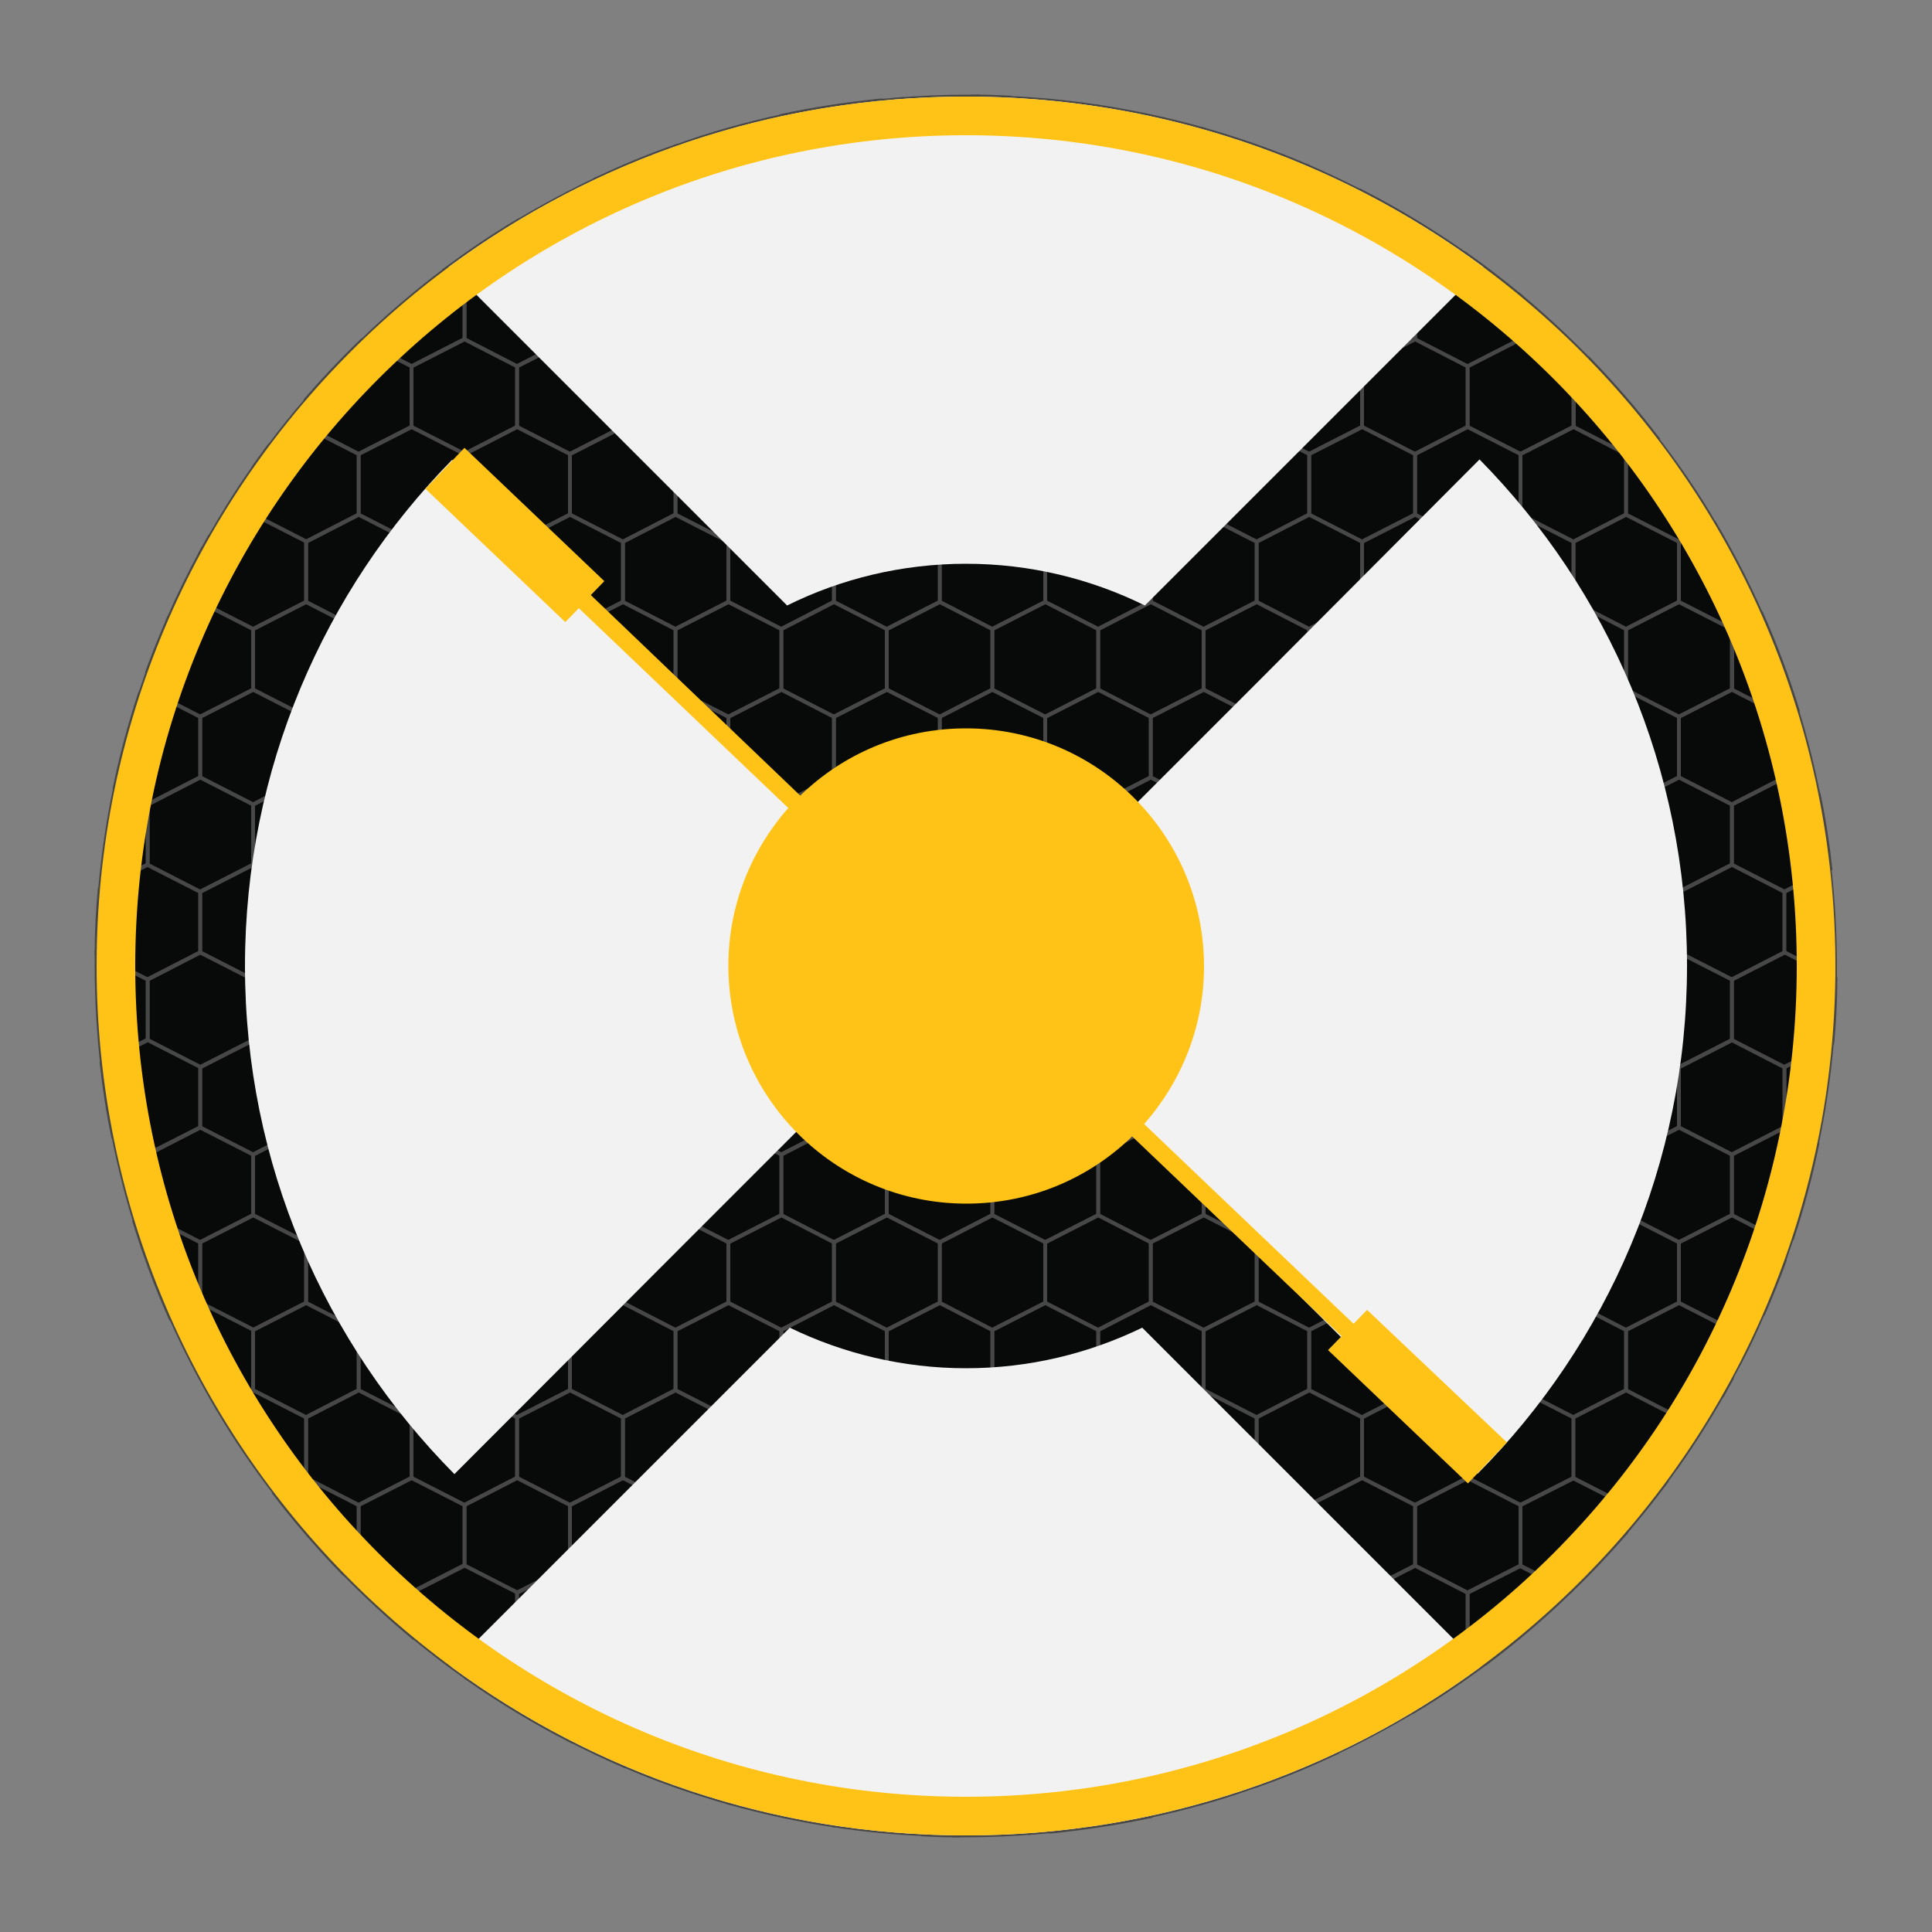 <?xml version="1.0" encoding="utf-8"?>
<!-- Generator: Adobe Illustrator 21.0.0, SVG Export Plug-In . SVG Version: 6.00 Build 0)  -->
<svg version="1.1" xmlns="http://www.w3.org/2000/svg" xmlns:xlink="http://www.w3.org/1999/xlink" x="0px" y="0px"
	 viewBox="0 0 500 500" style="enable-background:new 0 0 500 500;" xml:space="preserve">
<rect x="0" y="0" width="500" height="500" fill="#808080" stroke="none"/>
<style type="text/css">
	.st0{fill:none;}
	.st1{fill:#080A0A;stroke:#474748;stroke-miterlimit:10;}
	.st2{fill:#F2F2F2;}
	.st3{fill:#FFC317;}
</style>
<g id="Back">
	<rect class="st0" width="500" height="500"/>
</g>
<g id="Logo">
	<g>
		<polygon class="st0" points="92.8,87.8 92.8,87.8 93.6,88.2 93.6,88.2 		"/>
		<polygon class="st0" points="475.5,253.5 475,253.2 475,253.2 		"/>
		<polygon class="st0" points="406.4,411.8 407.2,412.2 406.4,411.8 		"/>
		<polygon class="st0" points="24.5,246.5 24.5,246.5 25,246.8 25,246.8 		"/>
		<polygon class="st0" points="338.8,42.5 338.8,42.5 352.5,49.5 		"/>
		<polygon class="st1" points="174.8,42.5 174.8,42.5 188.5,49.5 		"/>
		<polygon class="st1" points="420.8,223.8 434.5,230.8 420.8,223.8 		"/>
		<polygon class="st1" points="92.8,223.8 106.5,230.8 92.8,223.8 		"/>
		<polygon class="st1" points="51.8,337.2 51.8,337.2 65.5,344.2 		"/>
		<polygon class="st1" points="229.5,450.5 243.2,457.5 229.5,450.5 		"/>
		<polygon class="st1" points="270.5,65.2 270.5,65.2 284.2,72.2 		"/>
		<polygon class="st1" points="92.8,269.2 106.5,276.2 92.8,269.2 		"/>
		<polygon class="st1" points="215.8,65.2 215.8,65.2 229.5,72.2 		"/>
		<polygon class="st1" points="420.8,133.2 434.5,140.2 420.8,133.2 		"/>
		<polygon class="st1" points="65.5,133.2 79.2,140.2 65.5,133.2 		"/>
		<polygon class="st1" points="188.5,65.2 188.5,65.2 202.2,72.2 		"/>
		<polygon class="st1" points="256.8,26.8 253.3,25 253.3,25 		"/>
		<polygon class="st1" points="229.5,42.5 229.5,42.5 243.2,49.5 		"/>
		<polygon class="st1" points="115.4,69.7 120.2,72.2 115.4,69.7 		"/>
		<polygon class="st1" points="202.2,42.5 202.2,42.5 215.8,49.5 		"/>
		<polygon class="st1" points="229.5,26.8 228,26.1 228,26.1 		"/>
		<polygon class="st1" points="338.8,450.5 338.8,450.5 345.4,453.8 345.4,453.8 		"/>
		<polygon class="st1" points="243.2,65.2 243.2,65.2 256.8,72.2 		"/>
		<polygon class="st1" points="393.5,359.8 407.2,366.8 393.5,359.8 		"/>
		<polygon class="st1" points="393.5,314.5 407.2,321.5 393.5,314.5 		"/>
		<polygon class="st1" points="133.8,427.8 133.8,427.8 147.5,434.8 		"/>
		<polygon class="st1" points="420.8,344.2 407.2,337.2 407.2,337.2 		"/>
		<polygon class="st1" points="448.2,253.5 434.5,246.5 434.5,246.5 		"/>
		<polygon class="st1" points="407.2,291.8 420.8,298.8 407.2,291.8 		"/>
		<polygon class="st1" points="174.8,450.5 188.5,457.5 174.8,450.5 		"/>
		<polygon class="st1" points="420.8,269.2 434.5,276.2 420.8,269.2 		"/>
		<polygon class="st1" points="92.8,405.2 106.5,412.2 92.8,405.2 		"/>
		<polygon class="st1" points="92.8,314.5 106.5,321.5 92.8,314.5 		"/>
		<polygon class="st1" points="420.8,178.5 434.5,185.5 420.8,178.5 		"/>
		<polygon class="st1" points="120.2,87.8 133.8,94.8 120.2,87.8 		"/>
		<polygon class="st1" points="202.2,450.5 215.8,457.5 202.2,450.5 		"/>
		<polygon class="st1" points="448.2,162.8 434.5,155.8 434.5,155.8 		"/>
		<polygon class="st1" points="420.8,389.5 407.2,382.5 407.2,382.5 		"/>
		<polygon class="st1" points="448.2,208.2 434.5,201.2 434.5,201.2 		"/>
		<polygon class="st1" points="120.2,133.2 133.8,140.2 120.2,133.2 		"/>
		<polygon class="st1" points="92.8,359.8 106.5,366.8 92.8,359.8 		"/>
		<polygon class="st1" points="106.5,155.8 106.5,155.8 120.2,162.8 		"/>
		<polygon class="st1" points="133.8,382.5 147.5,389.5 133.8,382.5 		"/>
		<polygon class="st1" points="393.5,87.8 407.2,94.8 393.5,87.8 		"/>
		<polygon class="st1" points="161.2,49.5 154.6,46.2 154.6,46.2 		"/>
		<polygon class="st1" points="270.5,110.5 270.5,110.5 284.2,117.5 		"/>
		<polygon class="st1" points="51.8,291.8 51.8,291.8 65.5,298.8 		"/>
		<polygon class="st1" points="65.5,178.5 65.5,178.5 79.2,185.5 		"/>
		<polygon class="st1" points="420.8,162.8 407.2,155.8 407.2,155.8 		"/>
		<polygon class="st1" points="420.8,117.5 407.2,110.5 407.2,110.5 		"/>
		<polygon class="st1" points="393.5,178.5 407.2,185.5 393.5,178.5 		"/>
		<polygon class="st1" points="120.2,359.8 133.8,366.8 120.2,359.8 		"/>
		<polygon class="st1" points="393.5,133.2 407.2,140.2 393.5,133.2 		"/>
		<polygon class="st1" points="92.8,178.5 92.8,178.5 106.5,185.5 		"/>
		<polygon class="st1" points="79.2,382.5 79.2,382.5 92.8,389.5 		"/>
		<polygon class="st1" points="79.2,201.2 79.2,201.2 92.8,208.2 		"/>
		<polygon class="st1" points="93.6,88.2 106.5,94.8 93.6,88.2 		"/>
		<polygon class="st1" points="51.8,201.2 51.8,201.2 65.5,208.2 		"/>
		<polygon class="st1" points="106.5,110.5 106.5,110.5 120.2,117.5 		"/>
		<polygon class="st1" points="420.8,208.2 407.2,201.2 407.2,201.2 		"/>
		<polygon class="st1" points="120.2,314.5 133.8,321.5 120.2,314.5 		"/>
		<polygon class="st1" points="79.2,246.5 79.2,246.5 92.8,253.5 		"/>
		<polygon class="st1" points="79.2,337.2 79.2,337.2 92.8,344.2 		"/>
		<polygon class="st1" points="79.2,291.8 79.2,291.8 92.8,298.8 		"/>
		<polygon class="st1" points="51.8,246.5 51.8,246.5 65.5,253.5 		"/>
		<polygon class="st1" points="393.5,269.2 407.2,276.2 393.5,269.2 		"/>
		<polygon class="st1" points="311.5,450.5 325.2,457.5 311.5,450.5 		"/>
		<polygon class="st1" points="133.8,65.2 147.5,72.2 133.8,65.2 		"/>
		<polygon class="st1" points="379.8,427.8 384.6,430.3 384.6,430.3 379.8,427.8 		"/>
		<polygon class="st1" points="147.5,133.2 161.2,140.2 147.5,133.2 		"/>
		<polygon class="st1" points="79.2,155.8 79.2,155.8 92.8,162.8 		"/>
		<polygon class="st1" points="147.5,87.8 161.2,94.8 147.5,87.8 		"/>
		<polygon class="st1" points="284.2,42.5 284.2,42.5 297.8,49.5 		"/>
		<polygon class="st1" points="256.8,450.5 270.5,457.5 256.8,450.5 		"/>
		<polygon class="st1" points="284.2,450.5 297.8,457.5 284.2,450.5 		"/>
		<polygon class="st1" points="311.5,42.5 311.5,42.5 325.2,49.5 		"/>
		<polygon class="st1" points="161.2,65.2 161.2,65.2 174.8,72.2 		"/>
		<polygon class="st1" points="420.8,253.5 407.2,246.5 407.2,246.5 		"/>
		<polygon class="st1" points="366.2,314.5 379.8,321.5 366.2,314.5 		"/>
		<polygon class="st1" points="379.8,291.8 393.5,298.8 379.8,291.8 		"/>
		<polygon class="st1" points="393.5,344.2 379.8,337.2 379.8,337.2 		"/>
		<polygon class="st1" points="393.5,223.8 407.2,230.8 393.5,223.8 		"/>
		<polygon class="st1" points="406.4,411.8 406.4,411.8 393.5,405.2 393.5,405.2 		"/>
		<polygon class="st1" points="256.8,42.5 256.8,42.5 270.5,49.5 		"/>
		<polygon class="st1" points="120.2,223.8 133.8,230.8 120.2,223.8 		"/>
		<polygon class="st1" points="120.2,269.2 133.8,276.2 120.2,269.2 		"/>
		<polygon class="st1" points="393.5,389.5 379.8,382.5 379.8,382.5 		"/>
		<polygon class="st1" points="366.2,359.8 379.8,366.8 366.2,359.8 		"/>
		<polygon class="st1" points="161.2,427.8 174.8,434.8 161.2,427.8 		"/>
		<polygon class="st1" points="243.2,382.5 256.8,389.5 243.2,382.5 		"/>
		<polygon class="st1" points="215.8,382.5 229.5,389.5 215.8,382.5 		"/>
		<polygon class="st1" points="215.8,110.5 215.8,110.5 229.5,117.5 		"/>
		<polygon class="st1" points="202.2,133.2 215.8,140.2 202.2,133.2 		"/>
		<polygon class="st1" points="174.8,223.8 188.5,230.8 174.8,223.8 		"/>
		<polygon class="st1" points="284.2,314.5 297.8,321.5 284.2,314.5 		"/>
		<polygon class="st1" points="284.2,359.8 297.8,366.8 284.2,359.8 		"/>
		<polygon class="st1" points="174.8,269.2 188.5,276.2 174.8,269.2 		"/>
		<polygon class="st1" points="270.5,382.5 284.2,389.5 270.5,382.5 		"/>
		<polygon class="st1" points="311.5,344.2 297.8,337.2 297.8,337.2 		"/>
		<polygon class="st1" points="202.2,178.5 202.2,178.5 215.8,185.5 		"/>
		<polygon class="st1" points="284.2,133.2 297.8,140.2 284.2,133.2 		"/>
		<polygon class="st1" points="215.8,155.8 215.8,155.8 229.5,162.8 		"/>
		<polygon class="st1" points="311.5,162.8 297.8,155.8 297.8,155.8 		"/>
		<polygon class="st1" points="188.5,382.5 202.2,389.5 188.5,382.5 		"/>
		<polygon class="st1" points="188.5,201.2 188.5,201.2 202.2,208.2 		"/>
		<polygon class="st1" points="188.5,291.8 188.5,291.8 202.2,298.8 		"/>
		<polygon class="st1" points="284.2,178.5 297.8,185.5 284.2,178.5 		"/>
		<polygon class="st1" points="188.5,337.2 188.5,337.2 202.2,344.2 		"/>
		<polygon class="st1" points="174.8,178.5 174.8,178.5 188.5,185.5 		"/>
		<polygon class="st1" points="161.2,201.2 161.2,201.2 174.8,208.2 		"/>
		<polygon class="st1" points="188.5,155.8 188.5,155.8 202.2,162.8 		"/>
		<polygon class="st1" points="161.2,246.5 161.2,246.5 174.8,253.5 		"/>
		<polygon class="st1" points="188.5,110.5 188.5,110.5 202.2,117.5 		"/>
		<polygon class="st1" points="174.8,359.8 188.5,366.8 174.8,359.8 		"/>
		<polygon class="st1" points="174.8,314.5 188.5,321.5 174.8,314.5 		"/>
		<polygon class="st1" points="161.2,337.2 161.2,337.2 174.8,344.2 		"/>
		<polygon class="st1" points="161.2,291.8 161.2,291.8 174.8,298.8 		"/>
		<polygon class="st1" points="338.8,253.5 325.2,246.5 325.2,246.5 		"/>
		<polygon class="st1" points="338.8,208.2 325.2,201.2 325.2,201.2 		"/>
		<polygon class="st1" points="297.8,291.8 311.5,298.8 297.8,291.8 		"/>
		<polygon class="st1" points="311.5,223.8 325.2,230.8 311.5,223.8 		"/>
		<polygon class="st1" points="311.5,269.2 325.2,276.2 311.5,269.2 		"/>
		<polygon class="st1" points="311.5,133.2 325.2,140.2 311.5,133.2 		"/>
		<polygon class="st1" points="338.8,117.5 325.2,110.5 325.2,110.5 		"/>
		<polygon class="st1" points="311.5,178.5 325.2,185.5 311.5,178.5 		"/>
		<polygon class="st1" points="338.8,162.8 325.2,155.8 325.2,155.8 		"/>
		<polygon class="st1" points="188.5,246.5 188.5,246.5 202.2,253.5 		"/>
		<polygon class="st1" points="229.5,269.2 243.2,276.2 229.5,269.2 		"/>
		<polygon class="st1" points="243.2,201.2 243.2,201.2 256.8,208.2 		"/>
		<polygon class="st1" points="229.5,223.8 243.2,230.8 229.5,223.8 		"/>
		<polygon class="st1" points="243.2,291.8 256.8,298.8 243.2,291.8 		"/>
		<polygon class="st1" points="284.2,253.5 270.5,246.5 270.5,246.5 		"/>
		<polygon class="st1" points="229.5,314.5 243.2,321.5 229.5,314.5 		"/>
		<polygon class="st1" points="256.8,223.8 270.5,230.8 256.8,223.8 		"/>
		<polygon class="st1" points="256.8,269.2 270.5,276.2 256.8,269.2 		"/>
		<polygon class="st1" points="284.2,208.2 270.5,201.2 270.5,201.2 		"/>
		<polygon class="st1" points="243.2,246.5 243.2,246.5 256.8,253.5 		"/>
		<polygon class="st1" points="202.2,269.2 215.8,276.2 202.2,269.2 		"/>
		<polygon class="st1" points="202.2,314.5 215.8,321.5 202.2,314.5 		"/>
		<polygon class="st1" points="202.2,359.8 215.8,366.8 202.2,359.8 		"/>
		<polygon class="st1" points="297.8,110.5 297.8,110.5 311.5,117.5 		"/>
		<polygon class="st1" points="229.5,133.2 243.2,140.2 229.5,133.2 		"/>
		<polygon class="st1" points="256.8,133.2 256.8,133.2 270.5,140.2 		"/>
		<polygon class="st1" points="256.8,344.2 243.2,337.2 243.2,337.2 		"/>
		<polygon class="st1" points="202.2,223.8 215.8,230.8 202.2,223.8 		"/>
		<polygon class="st1" points="270.5,291.8 284.2,298.8 270.5,291.8 		"/>
		<polygon class="st1" points="256.8,314.5 270.5,321.5 256.8,314.5 		"/>
		<polygon class="st1" points="284.2,344.2 270.5,337.2 270.5,337.2 		"/>
		<polygon class="st1" points="311.5,208.2 297.8,201.2 297.8,201.2 		"/>
		<polygon class="st1" points="243.2,110.5 243.2,110.5 256.8,117.5 		"/>
		<polygon class="st1" points="256.8,359.8 270.5,366.8 256.8,359.8 		"/>
		<polygon class="st1" points="256.8,178.5 270.5,185.5 256.8,178.5 		"/>
		<polygon class="st1" points="311.5,253.5 297.8,246.5 297.8,246.5 		"/>
		<polygon class="st1" points="284.2,269.2 297.8,276.2 284.2,269.2 		"/>
		<polygon class="st1" points="284.2,223.8 297.8,230.8 284.2,223.8 		"/>
		<polygon class="st1" points="243.2,155.8 243.2,155.8 256.8,162.8 		"/>
		<polygon class="st1" points="229.5,359.8 243.2,366.8 229.5,359.8 		"/>
		<polygon class="st1" points="284.2,162.8 270.5,155.8 270.5,155.8 		"/>
		<polygon class="st1" points="215.8,201.2 215.8,201.2 229.5,208.2 		"/>
		<polygon class="st1" points="229.5,178.5 229.5,178.5 243.2,185.5 		"/>
		<polygon class="st1" points="215.8,246.5 215.8,246.5 229.5,253.5 		"/>
		<polygon class="st1" points="215.8,337.2 215.8,337.2 229.5,344.2 		"/>
		<polygon class="st1" points="215.8,291.8 215.8,291.8 229.5,298.8 		"/>
		<polygon class="st1" points="284.2,87.8 284.2,87.8 297.8,94.8 		"/>
		<polygon class="st1" points="366.2,389.5 352.5,382.5 352.5,382.5 		"/>
		<polygon class="st1" points="338.8,359.8 352.5,366.8 338.8,359.8 		"/>
		<polygon class="st1" points="379.8,412.2 366.2,405.2 366.2,405.2 		"/>
		<polygon class="st1" points="352.5,412.2 338.8,405.2 338.8,405.2 		"/>
		<polygon class="st1" points="338.8,314.5 352.5,321.5 338.8,314.5 		"/>
		<polygon class="st1" points="366.2,344.2 352.5,337.2 352.5,337.2 		"/>
		<polygon class="st1" points="243.2,427.8 256.8,434.8 243.2,427.8 		"/>
		<polygon class="st1" points="352.5,291.8 366.2,298.8 352.5,291.8 		"/>
		<polygon class="st1" points="393.5,253.5 379.8,246.5 379.8,246.5 		"/>
		<polygon class="st1" points="352.5,427.8 366.2,434.8 352.5,427.8 		"/>
		<polygon class="st1" points="297.8,427.8 311.5,434.8 297.8,427.8 		"/>
		<polygon class="st1" points="147.5,314.5 161.2,321.5 147.5,314.5 		"/>
		<polygon class="st1" points="270.5,427.8 284.2,434.8 270.5,427.8 		"/>
		<polygon class="st1" points="147.5,269.2 161.2,276.2 147.5,269.2 		"/>
		<polygon class="st1" points="147.5,359.8 161.2,366.8 147.5,359.8 		"/>
		<polygon class="st1" points="161.2,382.5 174.8,389.5 161.2,382.5 		"/>
		<polygon class="st1" points="311.5,389.5 297.8,382.5 297.8,382.5 		"/>
		<polygon class="st1" points="174.8,405.2 188.5,412.2 174.8,405.2 		"/>
		<polygon class="st1" points="366.2,269.2 379.8,276.2 366.2,269.2 		"/>
		<polygon class="st1" points="106.5,201.2 106.5,201.2 120.2,208.2 		"/>
		<polygon class="st1" points="133.8,155.8 133.8,155.8 147.5,162.8 		"/>
		<polygon class="st1" points="120.2,178.5 120.2,178.5 133.8,185.5 		"/>
		<polygon class="st1" points="106.5,291.8 106.5,291.8 120.2,298.8 		"/>
		<polygon class="st1" points="106.5,246.5 106.5,246.5 120.2,253.5 		"/>
		<polygon class="st1" points="120.2,405.2 133.8,412.2 120.2,405.2 		"/>
		<polygon class="st1" points="325.2,65.2 325.2,65.2 338.8,72.2 		"/>
		<polygon class="st1" points="106.5,382.5 106.5,382.5 120.2,389.5 		"/>
		<polygon class="st1" points="106.5,337.2 106.5,337.2 120.2,344.2 		"/>
		<polygon class="st1" points="393.5,162.8 379.8,155.8 379.8,155.8 		"/>
		<polygon class="st1" points="366.2,223.8 379.8,230.8 366.2,223.8 		"/>
		<polygon class="st1" points="366.2,178.5 379.8,185.5 366.2,178.5 		"/>
		<polygon class="st1" points="393.5,208.2 379.8,201.2 379.8,201.2 		"/>
		<polygon class="st1" points="366.2,133.2 379.8,140.2 366.2,133.2 		"/>
		<polygon class="st1" points="133.8,110.5 133.8,110.5 147.5,117.5 		"/>
		<polygon class="st1" points="393.5,117.5 379.8,110.5 379.8,110.5 		"/>
		<polygon class="st1" points="352.5,65.2 366.2,72.2 352.5,65.2 		"/>
		<polygon class="st1" points="379.8,94.8 366.2,87.8 366.2,87.8 		"/>
		<polygon class="st1" points="325.2,427.8 338.8,434.8 325.2,427.8 		"/>
		<polygon class="st1" points="325.2,291.8 338.8,298.8 325.2,291.8 		"/>
		<polygon class="st1" points="256.8,87.8 256.8,87.8 270.5,94.8 		"/>
		<polygon class="st1" points="338.8,344.2 325.2,337.2 325.2,337.2 		"/>
		<polygon class="st1" points="311.5,359.8 325.2,366.8 311.5,359.8 		"/>
		<polygon class="st1" points="311.5,314.5 325.2,321.5 311.5,314.5 		"/>
		<polygon class="st1" points="338.8,223.8 352.5,230.8 338.8,223.8 		"/>
		<polygon class="st1" points="366.2,208.2 352.5,201.2 352.5,201.2 		"/>
		<polygon class="st1" points="366.2,253.5 352.5,246.5 352.5,246.5 		"/>
		<polygon class="st1" points="338.8,269.2 352.5,276.2 338.8,269.2 		"/>
		<polygon class="st1" points="256.8,405.2 270.5,412.2 256.8,405.2 		"/>
		<polygon class="st1" points="284.2,405.2 297.8,412.2 284.2,405.2 		"/>
		<polygon class="st1" points="229.5,405.2 243.2,412.2 229.5,405.2 		"/>
		<polygon class="st1" points="338.8,178.5 352.5,185.5 338.8,178.5 		"/>
		<polygon class="st1" points="338.8,389.5 325.2,382.5 325.2,382.5 		"/>
		<polygon class="st1" points="202.2,405.2 215.8,412.2 202.2,405.2 		"/>
		<polygon class="st1" points="297.8,65.2 297.8,65.2 311.5,72.2 		"/>
		<polygon class="st1" points="311.5,87.8 311.5,87.8 325.2,94.8 		"/>
		<polygon class="st1" points="311.5,405.2 325.2,412.2 311.5,405.2 		"/>
		<polygon class="st1" points="174.8,133.2 188.5,140.2 174.8,133.2 		"/>
		<polygon class="st1" points="174.8,87.8 188.5,94.8 174.8,87.8 		"/>
		<polygon class="st1" points="133.8,291.8 133.8,291.8 147.5,298.8 		"/>
		<polygon class="st1" points="202.2,87.8 202.2,87.8 215.8,94.8 		"/>
		<polygon class="st1" points="133.8,337.2 133.8,337.2 147.5,344.2 		"/>
		<polygon class="st1" points="366.2,162.8 352.5,155.8 352.5,155.8 		"/>
		<polygon class="st1" points="147.5,223.8 161.2,230.8 147.5,223.8 		"/>
		<polygon class="st1" points="215.8,427.8 229.5,434.8 215.8,427.8 		"/>
		<polygon class="st1" points="188.5,427.8 202.2,434.8 188.5,427.8 		"/>
		<polygon class="st1" points="229.5,87.8 229.5,87.8 243.2,94.8 		"/>
		<polygon class="st1" points="133.8,246.5 133.8,246.5 147.5,253.5 		"/>
		<polygon class="st1" points="366.2,117.5 352.5,110.5 352.5,110.5 		"/>
		<polygon class="st1" points="352.5,94.8 338.8,87.8 338.8,87.8 		"/>
		<polygon class="st1" points="338.8,133.2 352.5,140.2 338.8,133.2 		"/>
		<polygon class="st1" points="161.2,110.5 161.2,110.5 174.8,117.5 		"/>
		<polygon class="st1" points="133.8,201.2 133.8,201.2 147.5,208.2 		"/>
		<polygon class="st1" points="147.5,178.5 147.5,178.5 161.2,185.5 		"/>
		<polygon class="st1" points="161.2,155.8 161.2,155.8 174.8,162.8 		"/>
		<polygon class="st1" points="147.5,405.2 161.2,412.2 147.5,405.2 		"/>
		<polygon class="st1" points="29.7,203.9 29.7,203.9 38.2,208.2 		"/>
		<polygon class="st1" points="448.2,298.8 434.5,291.8 434.5,291.8 		"/>
		<polygon class="st1" points="38.2,269.2 51.8,276.2 38.2,269.2 		"/>
		<polygon class="st1" points="25,246.8 25,246.8 38.2,253.5 		"/>
		<polygon class="st1" points="65.5,359.8 79.2,366.8 65.5,359.8 		"/>
		<polygon class="st1" points="38.2,314.5 51.8,321.5 38.2,314.5 		"/>
		<polygon class="st1" points="65.5,314.5 79.2,321.5 65.5,314.5 		"/>
		<polygon class="st1" points="434.5,366.8 420.8,359.8 420.8,359.8 		"/>
		<polygon class="st1" points="29.4,294.3 29.4,294.3 38.2,298.8 		"/>
		<polygon class="st1" points="448.2,344.2 434.5,337.2 434.5,337.2 		"/>
		<polygon class="st1" points="51.8,155.8 65.5,162.8 51.8,155.8 		"/>
		<polygon class="st1" points="448.2,223.8 461.8,230.8 448.2,223.8 		"/>
		<polygon class="st1" points="65.5,269.2 79.2,276.2 65.5,269.2 		"/>
		<polygon class="st1" points="448.2,178.5 461.8,185.5 448.2,178.5 		"/>
		<polygon class="st1" points="38.2,178.5 51.8,185.5 38.2,178.5 		"/>
		<polygon class="st1" points="461.8,246.5 475,253.2 475,253.2 461.8,246.5 		"/>
		<polygon class="st1" points="38.2,223.8 51.8,230.8 38.2,223.8 		"/>
		<polygon class="st1" points="461.8,201.2 470.6,205.7 470.6,205.7 461.8,201.2 		"/>
		<polygon class="st1" points="461.8,291.8 470.3,296.1 470.3,296.1 461.8,291.8 		"/>
		<polygon class="st1" points="92.8,133.2 106.5,140.2 92.8,133.2 		"/>
		<polygon class="st1" points="270.5,473.2 270.5,473.2 272,473.9 272,473.9 		"/>
		<polygon class="st1" points="448.2,269.2 461.8,276.2 448.2,269.2 		"/>
		<polygon class="st1" points="65.5,223.8 79.2,230.8 65.5,223.8 		"/>
		<polygon class="st1" points="448.2,314.5 461.8,321.5 448.2,314.5 		"/>
		<polygon class="st1" points="243.2,473.2 243.2,473.2 246.7,475 246.7,475 		"/>
		<polygon class="st1" points="79.2,110.5 92.8,117.5 79.2,110.5 		"/>
		<polygon class="st1" points="420.8,314.5 434.5,321.5 420.8,314.5 		"/>
		<path class="st1" d="M260,25.2c-2.2-0.1-4.4-0.2-6.6-0.2l3.5,1.8L260,25.2z"/>
		<path class="st1" d="M231.6,25.8c-1.2,0.1-2.4,0.2-3.6,0.3l1.5,0.8L231.6,25.8z"/>
		<path class="st1" d="M325.2,49.5l12.9-6.6c-8.6-3.7-17.5-6.8-26.6-9.4v9L325.2,49.5z"/>
		<path class="st1" d="M297.8,49.5l13.7-7h0l0,0v-9c-8.9-2.5-18-4.5-27.3-5.9v14.9L297.8,49.5z"/>
		<path class="st1" d="M270.5,49.5l13.7-7h0l0,0V27.6c-7.9-1.2-16-2-24.2-2.3l-3.1,1.6v15.7L270.5,49.5z"/>
		<polygon class="st1" points="260,25.2 260,25.2 256.8,26.8 		"/>
		<path class="st1" d="M243.2,49.5l13.7-7h0l0,0V26.8l-3.5-1.8c-1.1,0-2.2,0-3.3,0c-6.2,0-12.3,0.3-18.4,0.8l-2.1,1.1v15.7
			L243.2,49.5z"/>
		<polygon class="st1" points="231.6,25.8 231.6,25.8 229.5,26.8 		"/>
		<path class="st1" d="M215.8,49.5l13.7-7h0l0,0V26.8l-1.5-0.8c-8.8,0.9-17.4,2.2-25.8,4v12.4L215.8,49.5z"/>
		<path class="st1" d="M188.5,49.5l13.7-7h0l0,0V30.1c-9.3,2-18.5,4.6-27.3,7.8v4.6L188.5,49.5z"/>
		<path class="st1" d="M174.8,42.5L174.8,42.5L174.8,42.5l0-4.6c-6.9,2.4-13.6,5.2-20.2,8.3l6.5,3.3L174.8,42.5z"/>
		<path class="st1" d="M366.2,72.2l12.8-6.6c-8.4-5.9-17.2-11.2-26.5-16v15.5L366.2,72.2z"/>
		<path class="st1" d="M338.8,72.2l13.7-7h0l0,0V49.7c-4.7-2.4-9.5-4.7-14.4-6.8l-12.9,6.6v15.7L338.8,72.2z"/>
		<polygon class="st1" points="311.5,72.2 325.2,65.2 325.2,65.2 325.2,65.2 325.2,49.5 311.5,42.5 297.8,49.5 297.8,65.2 		"/>
		<polygon class="st1" points="311.5,42.5 297.8,49.5 311.5,42.5 		"/>
		<polygon class="st1" points="284.2,72.2 297.8,65.2 297.8,65.2 297.8,65.2 297.8,49.5 284.2,42.5 270.5,49.5 270.5,65.2 		"/>
		<polygon class="st1" points="284.2,42.5 270.5,49.5 284.2,42.5 		"/>
		<polygon class="st1" points="256.8,72.2 270.5,65.2 270.5,65.2 270.5,65.2 270.5,49.5 256.8,42.5 243.2,49.5 243.2,65.2 		"/>
		<polygon class="st1" points="256.8,42.5 243.2,49.5 256.8,42.5 		"/>
		<polygon class="st1" points="229.5,72.2 243.2,65.2 243.2,65.2 243.2,65.2 243.2,49.5 229.5,42.5 215.8,49.5 215.8,65.2 		"/>
		<polygon class="st1" points="229.5,42.5 215.8,49.5 229.5,42.5 		"/>
		<polygon class="st1" points="202.2,72.2 215.8,65.2 215.8,65.2 215.8,65.2 215.8,49.5 202.2,42.5 188.5,49.5 188.5,65.2 		"/>
		<polygon class="st1" points="202.2,42.5 188.5,49.5 202.2,42.5 		"/>
		<polygon class="st1" points="174.8,72.2 188.5,65.2 188.5,65.2 188.5,65.2 188.5,49.5 174.8,42.5 161.2,49.5 161.2,65.2 		"/>
		<polygon class="st1" points="174.8,42.5 161.2,49.5 174.8,42.5 		"/>
		<path class="st1" d="M147.5,72.2l13.7-7h0l0,0V49.5l-6.5-3.3c-7.2,3.4-14.1,7.1-20.8,11.1v7.9L147.5,72.2z"/>
		<path class="st1" d="M133.8,65.2L133.8,65.2v-7.9c-6.4,3.8-12.5,8-18.5,12.4l4.8,2.5L133.8,65.2L133.8,65.2z"/>
		<path class="st1" d="M407.2,94.8l3.8-2c-5.6-5.7-11.4-11.1-17.5-16.2v11.1L407.2,94.8z"/>
		<path class="st1" d="M366.2,72.2v15.7l13.7,7l13.7-7h0l0,0V76.7c-4.7-3.9-9.5-7.6-14.5-11.1L366.2,72.2z"/>
		<polygon class="st1" points="379,65.6 379,65.6 366.2,72.2 		"/>
		<polygon class="st1" points="338.8,72.2 338.8,87.8 352.5,94.8 366.2,87.8 366.2,87.8 366.2,87.8 366.2,72.2 352.5,65.2 		"/>
		<polygon class="st1" points="352.5,65.2 338.8,72.2 352.5,65.2 		"/>
		<polygon class="st1" points="325.2,94.8 338.8,87.8 338.8,87.8 338.8,87.8 338.8,72.2 325.2,65.2 311.5,72.2 311.5,87.8 		"/>
		<polygon class="st1" points="325.2,65.2 311.5,72.2 325.2,65.2 		"/>
		<polygon class="st1" points="297.8,94.8 311.5,87.8 311.5,87.8 311.5,87.8 311.5,72.2 297.8,65.2 284.2,72.2 284.2,87.8 		"/>
		<polygon class="st1" points="297.8,65.2 284.2,72.2 297.8,65.2 		"/>
		<polygon class="st1" points="270.5,94.8 284.2,87.8 284.2,87.8 284.2,87.8 284.2,72.2 270.5,65.2 256.8,72.2 256.8,87.8 		"/>
		<polygon class="st1" points="270.5,65.2 256.8,72.2 270.5,65.2 		"/>
		<polygon class="st1" points="243.2,94.8 256.8,87.8 256.8,87.8 256.8,87.8 256.8,72.2 243.2,65.2 229.5,72.2 229.5,87.8 		"/>
		<polygon class="st1" points="243.2,65.2 229.5,72.2 243.2,65.2 		"/>
		<polygon class="st1" points="215.8,94.8 229.5,87.8 229.5,87.8 229.5,87.8 229.5,72.2 215.8,65.2 202.2,72.2 202.2,87.8 		"/>
		<polygon class="st1" points="215.8,65.2 202.2,72.2 215.8,65.2 		"/>
		<polygon class="st1" points="188.5,94.8 202.2,87.8 202.2,87.8 202.2,87.8 202.2,72.2 188.5,65.2 174.8,72.2 174.8,87.8 		"/>
		<polygon class="st1" points="188.5,65.2 174.8,72.2 188.5,65.2 		"/>
		<polygon class="st1" points="174.8,87.8 174.8,87.8 174.8,72.2 161.2,65.2 147.5,72.2 147.5,87.8 161.2,94.8 174.8,87.8 		"/>
		<polygon class="st1" points="161.2,65.2 147.5,72.2 161.2,65.2 		"/>
		<polygon class="st1" points="147.5,87.8 147.5,87.8 147.5,72.2 133.8,65.2 120.2,72.2 120.2,87.8 133.8,94.8 147.5,87.8 		"/>
		<polygon class="st1" points="133.8,65.2 120.2,72.2 133.8,65.2 		"/>
		<path class="st1" d="M120.2,87.8L120.2,87.8V72.2l-4.8-2.5c-7.6,5.7-14.9,11.9-21.7,18.5l12.9,6.6L120.2,87.8L120.2,87.8z"/>
		<path class="st1" d="M407.2,110.5l13.7,7l8-4.1c-5.5-7.2-11.5-14.1-17.8-20.6l-3.8,2V110.5z"/>
		<polygon class="st1" points="407.2,94.8 411,92.9 411,92.9 		"/>
		<polygon class="st1" points="379.8,94.8 379.8,110.5 393.5,117.5 407.2,110.5 407.2,110.5 407.2,110.5 407.2,94.8 393.5,87.8 		
			"/>
		<polygon class="st1" points="393.5,87.8 379.8,94.8 393.5,87.8 		"/>
		<polygon class="st1" points="352.5,94.8 352.5,110.5 366.2,117.5 379.8,110.5 379.8,110.5 379.8,110.5 379.8,94.8 366.2,87.8 		
			"/>
		<polygon class="st1" points="366.2,87.8 352.5,94.8 366.2,87.8 		"/>
		<polygon class="st1" points="325.2,94.8 325.2,110.5 338.8,117.5 352.5,110.5 352.5,110.5 352.5,110.5 352.5,94.8 338.8,87.8 		
			"/>
		<polygon class="st1" points="338.8,87.8 325.2,94.8 338.8,87.8 		"/>
		<polygon class="st1" points="311.5,117.5 325.2,110.5 325.2,110.5 325.2,110.5 325.2,94.8 311.5,87.8 297.8,94.8 297.8,110.5 		
			"/>
		<polygon class="st1" points="311.5,87.8 297.8,94.8 311.5,87.8 		"/>
		<polygon class="st1" points="284.2,117.5 297.8,110.5 297.8,110.5 297.8,110.5 297.8,94.8 284.2,87.8 270.5,94.8 270.5,110.5 		
			"/>
		<polygon class="st1" points="284.2,87.8 270.5,94.8 284.2,87.8 		"/>
		<polygon class="st1" points="256.8,117.5 270.5,110.5 270.5,110.5 270.5,110.5 270.5,94.8 256.8,87.8 243.2,94.8 243.2,110.5 		
			"/>
		<polygon class="st1" points="256.8,87.8 243.2,94.8 256.8,87.8 		"/>
		<polygon class="st1" points="229.5,117.5 243.2,110.5 243.2,110.5 243.2,110.5 243.2,94.8 229.5,87.8 215.8,94.8 215.8,110.5 		
			"/>
		<polygon class="st1" points="229.5,87.8 215.8,94.8 229.5,87.8 		"/>
		<polygon class="st1" points="215.8,110.5 215.8,110.5 215.8,110.5 215.8,94.8 202.2,87.8 188.5,94.8 188.5,110.5 202.2,117.5 		
			"/>
		<polygon class="st1" points="202.2,87.8 188.5,94.8 202.2,87.8 		"/>
		<polygon class="st1" points="188.5,110.5 188.5,110.5 188.5,110.5 188.5,94.8 174.8,87.8 161.2,94.8 161.2,110.5 174.8,117.5 		
			"/>
		<polygon class="st1" points="174.8,87.8 161.2,94.8 174.8,87.8 		"/>
		<polygon class="st1" points="161.2,110.5 161.2,110.5 161.2,110.5 161.2,94.8 147.5,87.8 133.8,94.8 133.8,110.5 147.5,117.5 		
			"/>
		<polygon class="st1" points="147.5,87.8 133.8,94.8 147.5,87.8 		"/>
		<polygon class="st1" points="133.8,110.5 133.8,110.5 133.8,110.5 133.8,94.8 120.2,87.8 106.5,94.8 106.5,110.5 120.2,117.5 		
			"/>
		<polygon class="st1" points="120.2,87.8 106.5,94.8 120.2,87.8 		"/>
		<path class="st1" d="M92.8,117.5l13.7-7h0l0,0V94.8l-12.9-6.6c-5.1,4.9-9.9,10-14.5,15.3v6.9L92.8,117.5z"/>
		<path class="st1" d="M79.2,110.5L79.2,110.5v-6.9c-3.3,3.8-6.4,7.7-9.4,11.7L79.2,110.5L79.2,110.5z"/>
		<path class="st1" d="M420.8,133.2l13.7,7l9.2-4.7c-4.5-7.7-9.5-15-14.9-22l-8,4.1V133.2z"/>
		<polygon class="st1" points="428.8,113.4 428.8,113.4 420.8,117.5 		"/>
		<polygon class="st1" points="393.5,117.5 393.5,133.2 407.2,140.2 420.8,133.2 420.8,133.2 420.8,133.2 420.8,117.5 407.2,110.5 
					"/>
		<polygon class="st1" points="407.2,110.5 393.5,117.5 407.2,110.5 		"/>
		<polygon class="st1" points="366.2,117.5 366.2,133.2 379.8,140.2 393.5,133.2 393.5,133.2 393.5,133.2 393.5,117.5 379.8,110.5 
					"/>
		<polygon class="st1" points="379.8,110.5 366.2,117.5 379.8,110.5 		"/>
		<polygon class="st1" points="338.8,117.5 338.8,133.2 352.5,140.2 366.2,133.2 366.2,133.2 366.2,133.2 366.2,117.5 352.5,110.5 
					"/>
		<polygon class="st1" points="352.5,110.5 338.8,117.5 352.5,110.5 		"/>
		<polygon class="st1" points="311.5,117.5 311.5,133.2 325.2,140.2 338.8,133.2 338.8,133.2 338.8,133.2 338.8,117.5 325.2,110.5 
					"/>
		<polygon class="st1" points="325.2,110.5 311.5,117.5 325.2,110.5 		"/>
		<polygon class="st1" points="297.8,140.2 311.5,133.2 311.5,133.2 311.5,133.2 311.5,117.5 297.8,110.5 284.2,117.5 284.2,133.2 
					"/>
		<polygon class="st1" points="297.8,110.5 284.2,117.5 297.8,110.5 		"/>
		<polygon class="st1" points="270.5,140.2 284.2,133.2 284.2,133.2 284.2,133.2 284.2,117.5 270.5,110.5 256.8,117.5 256.8,133.2 
					"/>
		<polygon class="st1" points="270.5,110.5 256.8,117.5 270.5,110.5 		"/>
		<polygon class="st1" points="243.2,140.2 256.8,133.2 256.8,133.2 256.8,133.2 256.8,117.5 243.2,110.5 229.5,117.5 229.5,133.2 
					"/>
		<polygon class="st1" points="243.2,110.5 229.5,117.5 243.2,110.5 		"/>
		<polygon class="st1" points="229.5,133.2 229.5,133.2 229.5,117.5 215.8,110.5 202.2,117.5 202.2,133.2 215.8,140.2 229.5,133.2 
					"/>
		<polygon class="st1" points="215.8,110.5 202.2,117.5 215.8,110.5 		"/>
		<polygon class="st1" points="202.2,133.2 202.2,133.2 202.2,117.5 188.5,110.5 174.8,117.5 174.8,133.2 188.5,140.2 202.2,133.2 
					"/>
		<polygon class="st1" points="188.5,110.5 174.8,117.5 188.5,110.5 		"/>
		<polygon class="st1" points="174.8,133.2 174.8,133.2 174.8,117.5 161.2,110.5 147.5,117.5 147.5,133.2 161.2,140.2 174.8,133.2 
					"/>
		<polygon class="st1" points="161.2,110.5 147.5,117.5 161.2,110.5 		"/>
		<polygon class="st1" points="147.5,133.2 147.5,133.2 147.5,117.5 133.8,110.5 120.2,117.5 120.2,133.2 133.8,140.2 147.5,133.2 
					"/>
		<polygon class="st1" points="133.8,110.5 120.2,117.5 133.8,110.5 		"/>
		<polygon class="st1" points="120.2,133.2 120.2,133.2 120.2,117.5 106.5,110.5 92.8,117.5 92.8,133.2 106.5,140.2 120.2,133.2 		
			"/>
		<polygon class="st1" points="106.5,110.5 92.8,117.5 106.5,110.5 		"/>
		<path class="st1" d="M92.8,133.2L92.8,133.2v-15.7l-13.7-7l-9.4,4.8c-1.4,1.9-2.9,3.9-4.2,5.9v12l13.7,7L92.8,133.2L92.8,133.2z"
			/>
		<polygon class="st1" points="79.2,110.5 79.2,110.5 69.7,115.3 69.7,115.3 		"/>
		<path class="st1" d="M65.5,121.2c-4,5.7-7.7,11.6-11.2,17.7l11.2-5.7h0l0,0V121.2z"/>
		<path class="st1" d="M434.5,155.8l13.7,7l7.6-3.9c-3.6-8.1-7.6-15.9-12.1-23.5l-9.2,4.7V155.8z"/>
		<polygon class="st1" points="434.5,140.2 443.7,135.5 443.7,135.5 		"/>
		<polygon class="st1" points="407.2,140.2 407.2,155.8 420.8,162.8 434.5,155.8 434.5,155.8 434.5,155.8 434.5,140.2 420.8,133.2 
					"/>
		<polygon class="st1" points="407.2,140.2 420.8,133.2 420.8,133.2 		"/>
		<polygon class="st1" points="379.8,140.2 379.8,155.8 393.5,162.8 407.2,155.8 407.2,155.8 407.2,155.8 407.2,140.2 393.5,133.2 
					"/>
		<polygon class="st1" points="379.8,140.2 393.5,133.2 393.5,133.2 		"/>
		<polygon class="st1" points="352.5,140.2 352.5,155.8 366.2,162.8 379.8,155.8 379.8,155.8 379.8,155.8 379.8,140.2 366.2,133.2 
					"/>
		<polygon class="st1" points="352.5,140.2 366.2,133.2 366.2,133.2 		"/>
		<polygon class="st1" points="325.2,140.2 325.2,155.8 338.8,162.8 352.5,155.8 352.5,155.8 352.5,155.8 352.5,140.2 338.8,133.2 
					"/>
		<polygon class="st1" points="325.2,140.2 338.8,133.2 338.8,133.2 		"/>
		<polygon class="st1" points="297.8,140.2 297.8,155.8 311.5,162.8 325.2,155.8 325.2,155.8 325.2,155.8 325.2,140.2 311.5,133.2 
					"/>
		<polygon class="st1" points="297.8,140.2 311.5,133.2 311.5,133.2 		"/>
		<polygon class="st1" points="270.5,140.2 270.5,155.8 284.2,162.8 297.8,155.8 297.8,155.8 297.8,155.8 297.8,140.2 284.2,133.2 
					"/>
		<polygon class="st1" points="284.2,133.2 270.5,140.2 284.2,133.2 		"/>
		<polygon class="st1" points="270.5,155.8 270.5,155.8 270.5,155.8 270.5,140.2 256.8,133.2 243.2,140.2 243.2,155.8 256.8,162.8 
					"/>
		<polygon class="st1" points="256.8,133.2 243.2,140.2 256.8,133.2 		"/>
		<polygon class="st1" points="243.2,155.8 243.2,155.8 243.2,155.8 243.2,140.2 229.5,133.2 215.8,140.2 215.8,155.8 229.5,162.8 
					"/>
		<polygon class="st1" points="229.5,133.2 215.8,140.2 229.5,133.2 		"/>
		<polygon class="st1" points="215.8,155.8 215.8,155.8 215.8,155.8 215.8,140.2 202.2,133.2 188.5,140.2 188.5,155.8 202.2,162.8 
					"/>
		<polygon class="st1" points="202.2,133.2 188.5,140.2 202.2,133.2 		"/>
		<polygon class="st1" points="188.5,155.8 188.5,155.8 188.5,155.8 188.5,140.2 174.8,133.2 161.2,140.2 161.2,155.8 174.8,162.8 
					"/>
		<polygon class="st1" points="174.8,133.2 161.2,140.2 174.8,133.2 		"/>
		<polygon class="st1" points="161.2,155.8 161.2,155.8 161.2,155.8 161.2,140.2 147.5,133.2 133.8,140.2 133.8,155.8 147.5,162.8 
					"/>
		<polygon class="st1" points="147.5,133.2 133.8,140.2 147.5,133.2 		"/>
		<polygon class="st1" points="133.8,155.8 133.8,155.8 133.8,155.8 133.8,140.2 120.2,133.2 106.5,140.2 106.5,155.8 120.2,162.8 
					"/>
		<polygon class="st1" points="120.2,133.2 106.5,140.2 120.2,133.2 		"/>
		<polygon class="st1" points="106.5,155.8 106.5,155.8 106.5,155.8 106.5,140.2 92.8,133.2 79.2,140.2 79.2,155.8 92.8,162.8 		"/>
		<polygon class="st1" points="92.8,133.2 79.2,140.2 92.8,133.2 		"/>
		<path class="st1" d="M65.5,162.8l13.7-7h0l0,0v-15.7l-13.7-7l-11.2,5.7c-0.8,1.5-1.7,3-2.5,4.5v12.5L65.5,162.8z"/>
		<polygon class="st1" points="54.3,138.9 54.3,138.9 65.5,133.2 65.5,133.2 		"/>
		<path class="st1" d="M51.8,155.8L51.8,155.8v-12.5c-2.9,5.4-5.6,10.9-8.1,16.6L51.8,155.8L51.8,155.8z"/>
		<path class="st1" d="M448.2,178.5l13.7,7l3.3-1.7c-2.6-8.5-5.7-16.8-9.3-24.9l-7.6,3.9V178.5z"/>
		<polygon class="st1" points="455.8,158.9 455.8,158.9 448.2,162.8 		"/>
		<polygon class="st1" points="420.8,162.8 420.8,178.5 434.5,185.5 448.2,178.5 448.2,178.5 448.2,178.5 448.2,162.8 434.5,155.8 
					"/>
		<polygon class="st1" points="434.5,155.8 420.8,162.8 434.5,155.8 		"/>
		<polygon class="st1" points="393.5,162.8 393.5,178.5 407.2,185.5 420.8,178.5 420.8,178.5 420.8,178.5 420.8,162.8 407.2,155.8 
					"/>
		<polygon class="st1" points="407.2,155.8 393.5,162.8 407.2,155.8 		"/>
		<polygon class="st1" points="366.2,162.8 366.2,178.5 379.8,185.5 393.5,178.5 393.5,178.5 393.5,178.5 393.5,162.8 379.8,155.8 
					"/>
		<polygon class="st1" points="379.8,155.8 366.2,162.8 379.8,155.8 		"/>
		<polygon class="st1" points="338.8,162.8 338.8,178.5 352.5,185.5 366.2,178.5 366.2,178.5 366.2,178.5 366.2,162.8 352.5,155.8 
					"/>
		<polygon class="st1" points="352.5,155.8 338.8,162.8 352.5,155.8 		"/>
		<polygon class="st1" points="311.5,162.8 311.5,178.5 325.2,185.5 338.8,178.5 338.8,178.5 338.8,178.5 338.8,162.8 325.2,155.8 
					"/>
		<polygon class="st1" points="325.2,155.8 311.5,162.8 325.2,155.8 		"/>
		<polygon class="st1" points="284.2,162.8 284.2,178.5 297.8,185.5 311.5,178.5 311.5,178.5 311.5,178.5 311.5,162.8 297.8,155.8 
					"/>
		<polygon class="st1" points="297.8,155.8 284.2,162.8 297.8,155.8 		"/>
		<polygon class="st1" points="256.8,162.8 256.8,178.5 270.5,185.5 284.2,178.5 284.2,178.5 284.2,178.5 284.2,162.8 270.5,155.8 
					"/>
		<polygon class="st1" points="270.5,155.8 256.8,162.8 270.5,155.8 		"/>
		<polygon class="st1" points="256.8,178.5 256.8,178.5 256.8,178.5 256.8,162.8 243.2,155.8 229.5,162.8 229.5,178.5 243.2,185.5 
					"/>
		<polygon class="st1" points="243.2,155.8 229.5,162.8 243.2,155.8 		"/>
		<polygon class="st1" points="229.5,178.5 229.5,178.5 229.5,178.5 229.5,162.8 215.8,155.8 202.2,162.8 202.2,178.5 215.8,185.5 
					"/>
		<polygon class="st1" points="215.8,155.8 202.2,162.8 215.8,155.8 		"/>
		<polygon class="st1" points="202.2,178.5 202.2,178.5 202.2,178.5 202.2,162.8 188.5,155.8 174.8,162.8 174.8,178.5 188.5,185.5 
					"/>
		<polygon class="st1" points="188.5,155.8 174.8,162.8 188.5,155.8 		"/>
		<polygon class="st1" points="174.8,178.5 174.8,178.5 174.8,178.5 174.8,162.8 161.2,155.8 147.5,162.8 147.5,178.5 161.2,185.5 
					"/>
		<polygon class="st1" points="161.2,155.8 147.5,162.8 161.2,155.8 		"/>
		<polygon class="st1" points="147.5,178.5 147.5,178.5 147.5,178.5 147.5,162.8 133.8,155.8 120.2,162.8 120.2,178.5 133.8,185.5 
					"/>
		<polygon class="st1" points="133.8,155.8 120.2,162.8 133.8,155.8 		"/>
		<polygon class="st1" points="120.2,178.5 120.2,178.5 120.2,178.5 120.2,162.8 106.5,155.8 92.8,162.8 92.8,178.5 106.5,185.5 		
			"/>
		<polygon class="st1" points="106.5,155.8 92.8,162.8 106.5,155.8 		"/>
		<polygon class="st1" points="92.8,178.5 92.8,178.5 92.8,178.5 92.8,162.8 79.2,155.8 65.5,162.8 65.5,178.5 79.2,185.5 		"/>
		<polygon class="st1" points="79.2,155.8 65.5,162.8 79.2,155.8 		"/>
		<path class="st1" d="M51.8,185.5l13.7-7h0l0,0v-15.7l-13.7-7l-8.1,4.1c-2,4.6-3.9,9.3-5.6,14v4.5L51.8,185.5z"/>
		<polygon class="st1" points="51.8,155.8 51.8,155.8 43.8,160 43.8,160 		"/>
		<path class="st1" d="M38.2,178.5L38.2,178.5V174c-0.6,1.8-1.3,3.6-1.9,5.4L38.2,178.5L38.2,178.5z"/>
		<path class="st1" d="M461.8,201.2l8.8,4.5c-1.5-7.4-3.3-14.7-5.5-21.8l-3.3,1.7V201.2z"/>
		<polygon class="st1" points="461.8,185.5 465.1,183.8 465.1,183.8 		"/>
		<polygon class="st1" points="434.5,185.5 434.5,201.2 448.2,208.2 461.8,201.2 461.8,201.2 461.8,201.2 461.8,185.5 448.2,178.5 
					"/>
		<polygon class="st1" points="434.5,185.5 448.2,178.5 448.2,178.5 		"/>
		<polygon class="st1" points="407.2,185.5 407.2,201.2 420.8,208.2 434.5,201.2 434.5,201.2 434.5,201.2 434.5,185.5 420.8,178.5 
					"/>
		<polygon class="st1" points="407.2,185.5 420.8,178.5 420.8,178.5 		"/>
		<polygon class="st1" points="379.8,185.5 379.8,201.2 393.5,208.2 407.2,201.2 407.2,201.2 407.2,201.2 407.2,185.5 393.5,178.5 
					"/>
		<polygon class="st1" points="379.8,185.5 393.5,178.5 393.5,178.5 		"/>
		<polygon class="st1" points="352.5,185.5 352.5,201.2 366.2,208.2 379.8,201.2 379.8,201.2 379.8,201.2 379.8,185.5 366.2,178.5 
					"/>
		<polygon class="st1" points="352.5,185.5 366.2,178.5 366.2,178.5 		"/>
		<polygon class="st1" points="325.2,185.5 325.2,201.2 338.8,208.2 352.5,201.2 352.5,201.2 352.5,201.2 352.5,185.5 338.8,178.5 
					"/>
		<polygon class="st1" points="325.2,185.5 338.8,178.5 338.8,178.5 		"/>
		<polygon class="st1" points="297.8,185.5 297.8,201.2 311.5,208.2 325.2,201.2 325.2,201.2 325.2,201.2 325.2,185.5 311.5,178.5 
					"/>
		<polygon class="st1" points="297.8,185.5 311.5,178.5 311.5,178.5 		"/>
		<polygon class="st1" points="270.5,185.5 270.5,201.2 284.2,208.2 297.8,201.2 297.8,201.2 297.8,201.2 297.8,185.5 284.2,178.5 
					"/>
		<polygon class="st1" points="270.5,185.5 284.2,178.5 284.2,178.5 		"/>
		<polygon class="st1" points="243.2,185.5 243.2,201.2 256.8,208.2 270.5,201.2 270.5,201.2 270.5,201.2 270.5,185.5 256.8,178.5 
					"/>
		<polygon class="st1" points="256.8,178.5 243.2,185.5 256.8,178.5 		"/>
		<polygon class="st1" points="243.2,201.2 243.2,201.2 243.2,201.2 243.2,185.5 229.5,178.5 215.8,185.5 215.8,201.2 229.5,208.2 
					"/>
		<polygon class="st1" points="229.5,178.5 215.8,185.5 229.5,178.5 		"/>
		<polygon class="st1" points="215.8,201.2 215.8,201.2 215.8,201.2 215.8,185.5 202.2,178.5 188.5,185.5 188.5,201.2 202.2,208.2 
					"/>
		<polygon class="st1" points="202.2,178.5 188.5,185.5 202.2,178.5 		"/>
		<polygon class="st1" points="188.5,201.2 188.5,201.2 188.5,201.2 188.5,185.5 174.8,178.5 161.2,185.5 161.2,201.2 174.8,208.2 
					"/>
		<polygon class="st1" points="174.8,178.5 161.2,185.5 174.8,178.5 		"/>
		<polygon class="st1" points="161.2,201.2 161.2,201.2 161.2,201.2 161.2,185.5 147.5,178.5 133.8,185.5 133.8,201.2 147.5,208.2 
					"/>
		<polygon class="st1" points="147.5,178.5 133.8,185.5 147.5,178.5 		"/>
		<polygon class="st1" points="133.8,201.2 133.8,201.2 133.8,201.2 133.8,185.5 120.2,178.5 106.5,185.5 106.5,201.2 120.2,208.2 
					"/>
		<polygon class="st1" points="120.2,178.5 106.5,185.5 120.2,178.5 		"/>
		<polygon class="st1" points="106.5,201.2 106.5,201.2 106.5,201.2 106.5,185.5 92.8,178.5 79.2,185.5 79.2,201.2 92.8,208.2 		"/>
		<polygon class="st1" points="92.8,178.5 79.2,185.5 92.8,178.5 		"/>
		<polygon class="st1" points="79.2,201.2 79.2,201.2 79.2,201.2 79.2,185.5 65.5,178.5 51.8,185.5 51.8,201.2 65.5,208.2 		"/>
		<polygon class="st1" points="65.5,178.5 51.8,185.5 65.5,178.5 		"/>
		<path class="st1" d="M51.8,201.2L51.8,201.2L51.8,201.2l0-15.7l-13.7-7l-1.9,1c-2.6,7.9-4.8,16.1-6.5,24.4l8.4,4.3L51.8,201.2z"/>
		<polygon class="st1" points="38.2,178.5 36.3,179.5 36.3,179.5 38.2,178.5 		"/>
		<path class="st1" d="M448.2,223.8l13.7,7l11.8-6c-0.7-6.5-1.7-12.9-3-19.1l-8.8-4.5l-13.7,7V223.8z"/>
		<polygon class="st1" points="448.2,208.2 461.8,201.2 461.8,201.2 		"/>
		<polygon class="st1" points="420.8,208.2 420.8,223.8 434.5,230.8 448.2,223.8 448.2,223.8 448.2,223.8 448.2,208.2 434.5,201.2 
					"/>
		<polygon class="st1" points="434.5,201.2 420.8,208.2 434.5,201.2 		"/>
		<polygon class="st1" points="393.5,208.2 393.5,223.8 407.2,230.8 420.8,223.8 420.8,223.8 420.8,223.8 420.8,208.2 407.2,201.2 
					"/>
		<polygon class="st1" points="407.2,201.2 393.5,208.2 407.2,201.2 		"/>
		<polygon class="st1" points="366.2,208.2 366.2,223.8 379.8,230.8 393.5,223.8 393.5,223.8 393.5,223.8 393.5,208.2 379.8,201.2 
					"/>
		<polygon class="st1" points="379.8,201.2 366.2,208.2 379.8,201.2 		"/>
		<polygon class="st1" points="338.8,208.2 338.8,223.8 352.5,230.8 366.2,223.8 366.2,223.8 366.2,223.8 366.2,208.2 352.5,201.2 
					"/>
		<polygon class="st1" points="352.5,201.2 338.8,208.2 352.5,201.2 		"/>
		<polygon class="st1" points="311.5,208.2 311.5,223.8 325.2,230.8 338.8,223.8 338.8,223.8 338.8,223.8 338.8,208.2 325.2,201.2 
					"/>
		<polygon class="st1" points="325.2,201.2 311.5,208.2 325.2,201.2 		"/>
		<polygon class="st1" points="284.2,208.2 284.2,223.8 297.8,230.8 311.5,223.8 311.5,223.8 311.5,223.8 311.5,208.2 297.8,201.2 
					"/>
		<polygon class="st1" points="297.8,201.2 284.2,208.2 297.8,201.2 		"/>
		<polygon class="st1" points="256.8,208.2 256.8,223.8 270.5,230.8 284.2,223.8 284.2,223.8 284.2,223.8 284.2,208.2 270.5,201.2 
					"/>
		<polygon class="st1" points="270.5,201.2 256.8,208.2 270.5,201.2 		"/>
		<polygon class="st1" points="256.8,223.8 256.8,223.8 256.8,208.2 243.2,201.2 229.5,208.2 229.5,223.8 243.2,230.8 256.8,223.8 
					"/>
		<polygon class="st1" points="243.2,201.2 229.5,208.2 243.2,201.2 		"/>
		<polygon class="st1" points="229.5,223.8 229.5,223.8 229.5,208.2 215.8,201.2 202.2,208.2 202.2,223.8 215.8,230.8 229.5,223.8 
					"/>
		<polygon class="st1" points="215.8,201.2 202.2,208.2 215.8,201.2 		"/>
		<polygon class="st1" points="202.2,223.8 202.2,223.8 202.2,208.2 188.5,201.2 174.8,208.2 174.8,223.8 188.5,230.8 202.2,223.8 
					"/>
		<polygon class="st1" points="188.5,201.2 174.8,208.2 188.5,201.2 		"/>
		<polygon class="st1" points="174.8,223.8 174.8,223.8 174.8,208.2 161.2,201.2 147.5,208.2 147.5,223.8 161.2,230.8 174.8,223.8 
					"/>
		<polygon class="st1" points="161.2,201.2 147.5,208.2 161.2,201.2 		"/>
		<polygon class="st1" points="147.5,223.8 147.5,223.8 147.5,208.2 133.8,201.2 120.2,208.2 120.2,223.8 133.8,230.8 147.5,223.8 
					"/>
		<polygon class="st1" points="133.8,201.2 120.2,208.2 133.8,201.2 		"/>
		<polygon class="st1" points="120.2,223.8 120.2,223.8 120.2,208.2 106.5,201.2 92.8,208.2 92.8,223.8 106.5,230.8 120.2,223.8 		
			"/>
		<polygon class="st1" points="106.5,201.2 92.8,208.2 106.5,201.2 		"/>
		<polygon class="st1" points="92.8,223.8 92.8,223.8 92.8,208.2 79.2,201.2 65.5,208.2 65.5,223.8 79.2,230.8 92.8,223.8 		"/>
		<polygon class="st1" points="79.2,201.2 65.5,208.2 79.2,201.2 		"/>
		<polygon class="st1" points="65.5,223.8 65.5,223.8 65.5,208.2 51.8,201.2 38.2,208.2 38.2,223.8 51.8,230.8 65.5,223.8 		"/>
		<polygon class="st1" points="51.8,201.2 38.2,208.2 51.8,201.2 		"/>
		<path class="st1" d="M38.2,223.8L38.2,223.8v-15.7l-8.4-4.3c-1.8,8.6-3.1,17.4-3.9,26.3L38.2,223.8L38.2,223.8z"/>
		<path class="st1" d="M461.8,246.5l13.1,6.7c0-1.1,0-2.1,0-3.2c0-8.5-0.5-16.9-1.4-25.2l-11.8,6V246.5z"/>
		<polygon class="st1" points="461.8,230.8 473.6,224.8 473.6,224.8 		"/>
		<polygon class="st1" points="434.5,230.8 434.5,246.5 448.2,253.5 461.8,246.5 461.8,246.5 461.8,246.5 461.8,230.8 448.2,223.8 
					"/>
		<polygon class="st1" points="434.5,230.8 448.2,223.8 448.2,223.8 		"/>
		<polygon class="st1" points="407.2,230.8 407.2,246.5 420.8,253.5 434.5,246.5 434.5,246.5 434.5,246.5 434.5,230.8 420.8,223.8 
					"/>
		<polygon class="st1" points="407.2,230.8 420.8,223.8 420.8,223.8 		"/>
		<polygon class="st1" points="379.8,230.8 379.8,246.5 393.5,253.5 407.2,246.5 407.2,246.5 407.2,246.5 407.2,230.8 393.5,223.8 
					"/>
		<polygon class="st1" points="379.8,230.8 393.5,223.8 393.5,223.8 		"/>
		<polygon class="st1" points="352.5,230.8 352.5,246.5 366.2,253.5 379.8,246.5 379.8,246.5 379.8,246.5 379.8,230.8 366.2,223.8 
					"/>
		<polygon class="st1" points="352.5,230.8 366.2,223.8 366.2,223.8 		"/>
		<polygon class="st1" points="325.2,230.8 325.2,246.5 338.8,253.5 352.5,246.5 352.5,246.5 352.5,246.5 352.5,230.8 338.8,223.8 
					"/>
		<polygon class="st1" points="325.2,230.8 338.8,223.8 338.8,223.8 		"/>
		<polygon class="st1" points="297.8,230.8 297.8,246.5 311.5,253.5 325.2,246.5 325.2,246.5 325.2,246.5 325.2,230.8 311.5,223.8 
					"/>
		<polygon class="st1" points="297.8,230.8 311.5,223.8 311.5,223.8 		"/>
		<polygon class="st1" points="270.5,230.8 270.5,246.5 284.2,253.5 297.8,246.5 297.8,246.5 297.8,246.5 297.8,230.8 284.2,223.8 
					"/>
		<polygon class="st1" points="270.5,230.8 284.2,223.8 284.2,223.8 		"/>
		<polygon class="st1" points="243.2,230.8 243.2,246.5 256.8,253.5 270.5,246.5 270.5,246.5 270.5,246.5 270.5,230.8 256.8,223.8 
					"/>
		<polygon class="st1" points="256.8,223.8 243.2,230.8 256.8,223.8 		"/>
		<polygon class="st1" points="243.2,246.5 243.2,246.5 243.2,246.5 243.2,230.8 229.5,223.8 215.8,230.8 215.8,246.5 229.5,253.5 
					"/>
		<polygon class="st1" points="229.5,223.8 215.8,230.8 229.5,223.8 		"/>
		<polygon class="st1" points="215.8,246.5 215.8,246.5 215.8,246.5 215.8,230.8 202.2,223.8 188.5,230.8 188.5,246.5 202.2,253.5 
					"/>
		<polygon class="st1" points="202.2,223.8 188.5,230.8 202.2,223.8 		"/>
		<polygon class="st1" points="188.5,246.5 188.5,246.5 188.5,246.5 188.5,230.8 174.8,223.8 161.2,230.8 161.2,246.5 174.8,253.5 
					"/>
		<polygon class="st1" points="174.8,223.8 161.2,230.8 174.8,223.8 		"/>
		<polygon class="st1" points="161.2,246.5 161.2,246.5 161.2,246.5 161.2,230.8 147.5,223.8 133.8,230.8 133.8,246.5 147.5,253.5 
					"/>
		<polygon class="st1" points="147.5,223.8 133.8,230.8 147.5,223.8 		"/>
		<polygon class="st1" points="133.8,246.5 133.8,246.5 133.8,246.5 133.8,230.8 120.2,223.8 106.5,230.8 106.5,246.5 120.2,253.5 
					"/>
		<polygon class="st1" points="120.2,223.8 106.5,230.8 120.2,223.8 		"/>
		<polygon class="st1" points="106.5,246.5 106.5,246.5 106.5,246.5 106.5,230.8 92.8,223.8 79.2,230.8 79.2,246.5 92.8,253.5 		"/>
		<polygon class="st1" points="92.8,223.8 79.2,230.8 92.8,223.8 		"/>
		<polygon class="st1" points="79.2,246.5 79.2,246.5 79.2,246.5 79.2,230.8 65.5,223.8 51.8,230.8 51.8,246.5 65.5,253.5 		"/>
		<polygon class="st1" points="65.5,223.8 51.8,230.8 65.5,223.8 		"/>
		<path class="st1" d="M51.8,246.5L51.8,246.5L51.8,246.5l0-15.7l-13.7-7l-12.3,6.3c-0.5,5.5-0.8,11-0.8,16.7l13.1,6.7L51.8,246.5z"
			/>
		<polygon class="st1" points="38.2,223.8 25.9,230.1 25.9,230.1 38.2,223.8 		"/>
		<path class="st1" d="M448.2,269.2l13.7,7l12.3-6.3c0.5-5.5,0.8-11,0.8-16.7l-13.1-6.7l-13.7,7V269.2z"/>
		<polygon class="st1" points="448.2,253.5 461.8,246.5 461.8,246.5 		"/>
		<polygon class="st1" points="420.8,253.5 420.8,269.2 434.5,276.2 448.2,269.2 448.2,269.2 448.2,269.2 448.2,253.5 434.5,246.5 
					"/>
		<polygon class="st1" points="434.5,246.5 420.8,253.5 434.5,246.5 		"/>
		<polygon class="st1" points="393.5,253.5 393.5,269.2 407.2,276.2 420.8,269.2 420.8,269.2 420.8,269.2 420.8,253.5 407.2,246.5 
					"/>
		<polygon class="st1" points="407.2,246.5 393.5,253.5 407.2,246.5 		"/>
		<polygon class="st1" points="366.2,253.5 366.2,269.2 379.8,276.2 393.5,269.2 393.5,269.2 393.5,269.2 393.5,253.5 379.8,246.5 
					"/>
		<polygon class="st1" points="379.8,246.5 366.2,253.5 379.8,246.5 		"/>
		<polygon class="st1" points="338.8,253.5 338.8,269.2 352.5,276.2 366.2,269.2 366.2,269.2 366.2,269.2 366.2,253.5 352.5,246.5 
					"/>
		<polygon class="st1" points="352.5,246.5 338.8,253.5 352.5,246.5 		"/>
		<polygon class="st1" points="311.5,253.5 311.5,269.2 325.2,276.2 338.8,269.2 338.8,269.2 338.8,269.2 338.8,253.5 325.2,246.5 
					"/>
		<polygon class="st1" points="325.2,246.5 311.5,253.5 325.2,246.5 		"/>
		<polygon class="st1" points="284.2,253.5 284.2,269.2 297.8,276.2 311.5,269.2 311.5,269.2 311.5,269.2 311.5,253.5 297.8,246.5 
					"/>
		<polygon class="st1" points="297.8,246.5 284.2,253.5 297.8,246.5 		"/>
		<polygon class="st1" points="256.8,253.5 256.8,269.2 270.5,276.2 284.2,269.2 284.2,269.2 284.2,269.2 284.2,253.5 270.5,246.5 
					"/>
		<polygon class="st1" points="270.5,246.5 256.8,253.5 270.5,246.5 		"/>
		<polygon class="st1" points="256.8,269.2 256.8,269.2 256.8,253.5 243.2,246.5 229.5,253.5 229.5,269.2 243.2,276.2 256.8,269.2 
					"/>
		<polygon class="st1" points="243.2,246.5 229.5,253.5 243.2,246.5 		"/>
		<polygon class="st1" points="229.5,269.2 229.5,269.2 229.5,253.5 215.8,246.5 202.2,253.5 202.2,269.2 215.8,276.2 229.5,269.2 
					"/>
		<polygon class="st1" points="215.8,246.5 202.2,253.5 215.8,246.5 		"/>
		<polygon class="st1" points="202.2,269.2 202.2,269.2 202.2,253.5 188.5,246.5 174.8,253.5 174.8,269.2 188.5,276.2 202.2,269.2 
					"/>
		<polygon class="st1" points="188.5,246.5 174.8,253.5 188.5,246.5 		"/>
		<polygon class="st1" points="174.8,269.2 174.8,269.2 174.8,253.5 161.2,246.5 147.5,253.5 147.5,269.2 161.2,276.2 174.8,269.2 
					"/>
		<polygon class="st1" points="161.2,246.5 147.5,253.5 161.2,246.5 		"/>
		<polygon class="st1" points="147.5,269.2 147.5,269.2 147.5,253.5 133.8,246.5 120.2,253.5 120.2,269.2 133.8,276.2 147.5,269.2 
					"/>
		<polygon class="st1" points="133.8,246.5 120.2,253.5 133.8,246.5 		"/>
		<polygon class="st1" points="120.2,269.2 120.2,269.2 120.2,253.5 106.5,246.5 92.8,253.5 92.8,269.2 106.5,276.2 120.2,269.2 		
			"/>
		<polygon class="st1" points="106.5,246.5 92.8,253.5 106.5,246.5 		"/>
		<polygon class="st1" points="92.8,269.2 92.8,269.2 92.8,253.5 79.2,246.5 65.5,253.5 65.5,269.2 79.2,276.2 92.8,269.2 		"/>
		<polygon class="st1" points="79.2,246.5 65.5,253.5 79.2,246.5 		"/>
		<polygon class="st1" points="65.5,269.2 65.5,269.2 65.5,253.5 51.8,246.5 38.2,253.5 38.2,269.2 51.8,276.2 65.5,269.2 		"/>
		<polygon class="st1" points="51.8,246.5 38.2,253.5 51.8,246.5 		"/>
		<path class="st1" d="M38.2,269.2L38.2,269.2v-15.7L25,246.8c0,1.1,0,2.1,0,3.2c0,8.5,0.5,16.9,1.4,25.2L38.2,269.2L38.2,269.2z"/>
		<path class="st1" d="M461.8,291.8l8.4,4.3c1.8-8.6,3.1-17.4,3.9-26.3l-12.3,6.3V291.8z"/>
		<polygon class="st1" points="461.8,276.2 474.1,269.9 474.1,269.9 		"/>
		<polygon class="st1" points="434.5,276.2 434.5,291.8 448.2,298.8 461.8,291.8 461.8,291.8 461.8,291.8 461.8,276.2 448.2,269.2 
					"/>
		<polygon class="st1" points="434.5,276.2 448.2,269.2 448.2,269.2 		"/>
		<polygon class="st1" points="407.2,276.2 407.2,291.8 420.8,298.8 434.5,291.8 434.5,291.8 434.5,291.8 434.5,276.2 420.8,269.2 
					"/>
		<polygon class="st1" points="407.2,276.2 420.8,269.2 420.8,269.2 		"/>
		<polygon class="st1" points="379.8,276.2 379.8,291.8 393.5,298.8 407.2,291.8 407.2,291.8 407.2,291.8 407.2,276.2 393.5,269.2 
					"/>
		<polygon class="st1" points="379.8,276.2 393.5,269.2 393.5,269.2 		"/>
		<polygon class="st1" points="352.5,276.2 352.5,291.8 366.2,298.8 379.8,291.8 379.8,291.8 379.8,291.8 379.8,276.2 366.2,269.2 
					"/>
		<polygon class="st1" points="352.5,276.2 366.2,269.2 366.2,269.2 		"/>
		<polygon class="st1" points="325.2,276.2 325.2,291.8 338.8,298.8 352.5,291.8 352.5,291.8 352.5,291.8 352.5,276.2 338.8,269.2 
					"/>
		<polygon class="st1" points="325.2,276.2 338.8,269.2 338.8,269.2 		"/>
		<polygon class="st1" points="297.8,276.2 297.8,291.8 311.5,298.8 325.2,291.8 325.2,291.8 325.2,291.8 325.2,276.2 311.5,269.2 
					"/>
		<polygon class="st1" points="297.8,276.2 311.5,269.2 311.5,269.2 		"/>
		<polygon class="st1" points="270.5,276.2 270.5,291.8 284.2,298.8 297.8,291.8 297.8,291.8 297.8,291.8 297.8,276.2 284.2,269.2 
					"/>
		<polygon class="st1" points="270.5,276.2 284.2,269.2 284.2,269.2 		"/>
		<polygon class="st1" points="243.2,276.2 243.2,291.8 256.8,298.8 270.5,291.8 270.5,291.8 270.5,291.8 270.5,276.2 256.8,269.2 
					"/>
		<polygon class="st1" points="256.8,269.2 243.2,276.2 256.8,269.2 		"/>
		<polygon class="st1" points="243.2,291.8 243.2,291.8 243.2,291.8 243.2,276.2 229.5,269.2 215.8,276.2 215.8,291.8 229.5,298.8 
					"/>
		<polygon class="st1" points="229.5,269.2 215.8,276.2 229.5,269.2 		"/>
		<polygon class="st1" points="215.8,291.8 215.8,291.8 215.8,291.8 215.8,276.2 202.2,269.2 188.5,276.2 188.5,291.8 202.2,298.8 
					"/>
		<polygon class="st1" points="202.2,269.2 188.5,276.2 202.2,269.2 		"/>
		<polygon class="st1" points="188.5,291.8 188.5,291.8 188.5,291.8 188.5,276.2 174.8,269.2 161.2,276.2 161.2,291.8 174.8,298.8 
					"/>
		<polygon class="st1" points="174.8,269.2 161.2,276.2 174.8,269.2 		"/>
		<polygon class="st1" points="161.2,291.8 161.2,291.8 161.2,291.8 161.2,276.2 147.5,269.2 133.8,276.2 133.8,291.8 147.5,298.8 
					"/>
		<polygon class="st1" points="147.5,269.2 133.8,276.2 147.5,269.2 		"/>
		<polygon class="st1" points="133.8,291.8 133.8,291.8 133.8,291.8 133.8,276.2 120.2,269.2 106.5,276.2 106.5,291.8 120.2,298.8 
					"/>
		<polygon class="st1" points="120.2,269.2 106.5,276.2 120.2,269.2 		"/>
		<polygon class="st1" points="106.5,291.8 106.5,291.8 106.5,291.8 106.5,276.2 92.8,269.2 79.2,276.2 79.2,291.8 92.8,298.8 		"/>
		<polygon class="st1" points="92.8,269.2 79.2,276.2 92.8,269.2 		"/>
		<polygon class="st1" points="79.2,291.8 79.2,291.8 79.2,291.8 79.2,276.2 65.5,269.2 51.8,276.2 51.8,291.8 65.5,298.8 		"/>
		<polygon class="st1" points="65.5,269.2 51.8,276.2 65.5,269.2 		"/>
		<path class="st1" d="M51.8,291.8L51.8,291.8L51.8,291.8l0-15.7l-13.7-7l-11.8,6c0.7,6.5,1.7,12.9,3,19.1l8.8,4.5L51.8,291.8z"/>
		<polygon class="st1" points="38.2,269.2 26.4,275.2 26.4,275.2 38.2,269.2 		"/>
		<path class="st1" d="M448.2,314.5l13.7,7l1.9-1c2.6-7.9,4.8-16.1,6.5-24.4l-8.4-4.3l-13.7,7V314.5z"/>
		<polygon class="st1" points="448.2,298.8 461.8,291.8 461.8,291.8 		"/>
		<polygon class="st1" points="448.2,298.8 434.5,291.8 420.8,298.8 420.8,314.5 434.5,321.5 448.2,314.5 448.2,314.5 448.2,314.5 
					"/>
		<polygon class="st1" points="420.8,298.8 434.5,291.8 434.5,291.8 		"/>
		<polygon class="st1" points="393.5,298.8 393.5,314.5 407.2,321.5 420.8,314.5 420.8,314.5 420.8,314.5 420.8,298.8 407.2,291.8 
					"/>
		<polygon class="st1" points="393.5,298.8 407.2,291.8 407.2,291.8 		"/>
		<polygon class="st1" points="366.2,298.8 366.2,314.5 379.8,321.5 393.5,314.5 393.5,314.5 393.5,314.5 393.5,298.8 379.8,291.8 
					"/>
		<polygon class="st1" points="366.2,298.8 379.8,291.8 379.8,291.8 		"/>
		<polygon class="st1" points="338.8,298.8 338.8,314.5 352.5,321.5 366.2,314.5 366.2,314.5 366.2,314.5 366.2,298.8 352.5,291.8 
					"/>
		<polygon class="st1" points="338.8,298.8 352.5,291.8 352.5,291.8 		"/>
		<polygon class="st1" points="311.5,298.8 311.5,314.5 325.2,321.5 338.8,314.5 338.8,314.5 338.8,314.5 338.8,298.8 325.2,291.8 
					"/>
		<polygon class="st1" points="311.5,298.8 325.2,291.8 325.2,291.8 		"/>
		<polygon class="st1" points="284.2,298.8 284.2,314.5 297.8,321.5 311.5,314.5 311.5,314.5 311.5,314.5 311.5,298.8 297.8,291.8 
					"/>
		<polygon class="st1" points="284.2,298.8 297.8,291.8 297.8,291.8 		"/>
		<polygon class="st1" points="256.8,298.8 256.8,314.5 270.5,321.5 284.2,314.5 284.2,314.5 284.2,314.5 284.2,298.8 270.5,291.8 
					"/>
		<polygon class="st1" points="256.8,298.8 270.5,291.8 270.5,291.8 		"/>
		<polygon class="st1" points="229.5,298.8 229.5,314.5 243.2,321.5 256.8,314.5 256.8,314.5 256.8,314.5 256.8,298.8 243.2,291.8 
					"/>
		<polygon class="st1" points="243.2,291.8 229.5,298.8 243.2,291.8 		"/>
		<polygon class="st1" points="229.5,314.5 229.5,314.5 229.5,298.8 215.8,291.8 202.2,298.8 202.2,314.5 215.8,321.5 229.5,314.5 
					"/>
		<polygon class="st1" points="215.8,291.8 202.2,298.8 215.8,291.8 		"/>
		<polygon class="st1" points="202.2,314.5 202.2,314.5 202.2,298.8 188.5,291.8 174.8,298.8 174.8,314.5 188.5,321.5 202.2,314.5 
					"/>
		<polygon class="st1" points="188.5,291.8 174.8,298.8 188.5,291.8 		"/>
		<polygon class="st1" points="174.8,314.5 174.8,314.5 174.8,298.8 161.2,291.8 147.5,298.8 147.5,314.5 161.2,321.5 174.8,314.5 
					"/>
		<polygon class="st1" points="161.2,291.8 147.5,298.8 161.2,291.8 		"/>
		<polygon class="st1" points="147.5,314.5 147.5,314.5 147.5,298.8 133.8,291.8 120.2,298.8 120.2,314.5 133.8,321.5 147.5,314.5 
					"/>
		<polygon class="st1" points="133.8,291.8 120.2,298.8 133.8,291.8 		"/>
		<polygon class="st1" points="120.2,314.5 120.2,314.5 120.2,298.8 106.5,291.8 92.8,298.8 92.8,314.5 106.5,321.5 120.2,314.5 		
			"/>
		<polygon class="st1" points="106.5,291.8 92.8,298.8 106.5,291.8 		"/>
		<polygon class="st1" points="92.8,314.5 92.8,314.5 92.8,298.8 79.2,291.8 65.5,298.8 65.5,314.5 79.2,321.5 92.8,314.5 		"/>
		<polygon class="st1" points="79.2,291.8 65.5,298.8 79.2,291.8 		"/>
		<polygon class="st1" points="65.5,314.5 65.5,314.5 65.5,298.8 51.8,291.8 38.2,298.8 38.2,314.5 51.8,321.5 65.5,314.5 		"/>
		<polygon class="st1" points="51.8,291.8 38.2,298.8 51.8,291.8 		"/>
		<path class="st1" d="M38.2,314.5L38.2,314.5v-15.7l-8.8-4.5c1.5,7.4,3.3,14.7,5.5,21.8L38.2,314.5L38.2,314.5z"/>
		<path class="st1" d="M461.8,326c0.6-1.8,1.3-3.6,1.9-5.4l-1.9,1V326z"/>
		<polygon class="st1" points="461.8,321.5 463.7,320.5 463.7,320.5 		"/>
		<path class="st1" d="M448.2,314.5l-13.7,7v15.7l13.7,7l8.1-4.1c2-4.6,3.9-9.3,5.6-14v-4.5L448.2,314.5z"/>
		<polygon class="st1" points="434.5,321.5 448.2,314.5 448.2,314.5 		"/>
		<polygon class="st1" points="407.2,321.5 407.2,337.2 420.8,344.2 434.5,337.2 434.5,337.2 434.5,337.2 434.5,321.5 420.8,314.5 
					"/>
		<polygon class="st1" points="407.2,321.5 420.8,314.5 420.8,314.5 		"/>
		<polygon class="st1" points="379.8,321.5 379.8,337.2 393.5,344.2 407.2,337.2 407.2,337.2 407.2,337.2 407.2,321.5 393.5,314.5 
					"/>
		<polygon class="st1" points="379.8,321.5 393.5,314.5 393.5,314.5 		"/>
		<polygon class="st1" points="352.5,321.5 352.5,337.2 366.2,344.2 379.8,337.2 379.8,337.2 379.8,337.2 379.8,321.5 366.2,314.5 
					"/>
		<polygon class="st1" points="352.5,321.5 366.2,314.5 366.2,314.5 		"/>
		<polygon class="st1" points="325.2,321.5 325.2,337.2 338.8,344.2 352.5,337.2 352.5,337.2 352.5,337.2 352.5,321.5 338.8,314.5 
					"/>
		<polygon class="st1" points="325.2,321.5 338.8,314.5 338.8,314.5 		"/>
		<polygon class="st1" points="297.8,321.5 297.8,337.2 311.5,344.2 325.2,337.2 325.2,337.2 325.2,337.2 325.2,321.5 311.5,314.5 
					"/>
		<polygon class="st1" points="297.8,321.5 311.5,314.5 311.5,314.5 		"/>
		<polygon class="st1" points="270.5,321.5 270.5,337.2 284.2,344.2 297.8,337.2 297.8,337.2 297.8,337.2 297.8,321.5 284.2,314.5 
					"/>
		<polygon class="st1" points="270.5,321.5 284.2,314.5 284.2,314.5 		"/>
		<polygon class="st1" points="243.2,321.5 243.2,337.2 256.8,344.2 270.5,337.2 270.5,337.2 270.5,337.2 270.5,321.5 256.8,314.5 
					"/>
		<polygon class="st1" points="243.2,321.5 256.8,314.5 256.8,314.5 		"/>
		<polygon class="st1" points="243.2,337.2 243.2,337.2 243.2,337.2 243.2,321.5 229.5,314.5 215.8,321.5 215.8,337.2 229.5,344.2 
					"/>
		<polygon class="st1" points="229.5,314.5 215.8,321.5 229.5,314.5 		"/>
		<polygon class="st1" points="215.8,337.2 215.8,337.2 215.8,337.2 215.8,321.5 202.2,314.5 188.5,321.5 188.5,337.2 202.2,344.2 
					"/>
		<polygon class="st1" points="202.2,314.5 188.5,321.5 202.2,314.5 		"/>
		<polygon class="st1" points="188.5,337.2 188.5,337.2 188.5,337.2 188.5,321.5 174.8,314.5 161.2,321.5 161.2,337.2 174.8,344.2 
					"/>
		<polygon class="st1" points="174.8,314.5 161.2,321.5 174.8,314.5 		"/>
		<polygon class="st1" points="161.2,337.2 161.2,337.2 161.2,337.2 161.2,321.5 147.5,314.5 133.8,321.5 133.8,337.2 147.5,344.2 
					"/>
		<polygon class="st1" points="147.5,314.5 133.8,321.5 147.5,314.5 		"/>
		<polygon class="st1" points="133.8,337.2 133.8,337.2 133.8,337.2 133.8,321.5 120.2,314.5 106.5,321.5 106.5,337.2 120.2,344.2 
					"/>
		<polygon class="st1" points="120.2,314.5 106.5,321.5 120.2,314.5 		"/>
		<polygon class="st1" points="106.5,337.2 106.5,337.2 106.5,337.2 106.5,321.5 92.8,314.5 79.2,321.5 79.2,337.2 92.8,344.2 		"/>
		<polygon class="st1" points="92.8,314.5 79.2,321.5 92.8,314.5 		"/>
		<polygon class="st1" points="79.2,337.2 79.2,337.2 79.2,337.2 79.2,321.5 65.5,314.5 51.8,321.5 51.8,337.2 65.5,344.2 		"/>
		<polygon class="st1" points="65.5,314.5 51.8,321.5 65.5,314.5 		"/>
		<path class="st1" d="M51.8,337.2L51.8,337.2v-15.7l-13.7-7l-3.3,1.7c2.6,8.5,5.7,16.8,9.3,24.9L51.8,337.2L51.8,337.2z"/>
		<polygon class="st1" points="38.2,314.5 34.9,316.2 34.9,316.2 38.2,314.5 		"/>
		<path class="st1" d="M456.2,340l-8.1,4.1v12.5C451.1,351.2,453.8,345.7,456.2,340z"/>
		<polygon class="st1" points="456.2,340 448.2,344.2 456.2,340 		"/>
		<path class="st1" d="M420.8,344.2v15.7l13.7,7l11.2-5.7c0.8-1.5,1.7-3,2.5-4.5v-12.5l-13.7-7L420.8,344.2z"/>
		<polygon class="st1" points="434.5,337.2 420.8,344.2 434.5,337.2 		"/>
		<polygon class="st1" points="393.5,344.2 393.5,359.8 407.2,366.8 420.8,359.8 420.8,359.8 420.8,359.8 420.8,344.2 407.2,337.2 
					"/>
		<polygon class="st1" points="407.2,337.2 393.5,344.2 407.2,337.2 		"/>
		<polygon class="st1" points="366.2,344.2 366.2,359.8 379.8,366.8 393.5,359.8 393.5,359.8 393.5,359.8 393.5,344.2 379.8,337.2 
					"/>
		<polygon class="st1" points="379.8,337.2 366.2,344.2 379.8,337.2 		"/>
		<polygon class="st1" points="338.8,344.2 338.8,359.8 352.5,366.8 366.2,359.8 366.2,359.8 366.2,359.8 366.2,344.2 352.5,337.2 
					"/>
		<polygon class="st1" points="352.5,337.2 338.8,344.2 352.5,337.2 		"/>
		<polygon class="st1" points="311.5,344.2 311.5,359.8 325.2,366.8 338.8,359.8 338.8,359.8 338.8,359.8 338.8,344.2 325.2,337.2 
					"/>
		<polygon class="st1" points="325.2,337.2 311.5,344.2 325.2,337.2 		"/>
		<polygon class="st1" points="284.2,344.2 284.2,359.8 297.8,366.8 311.5,359.8 311.5,359.8 311.5,359.8 311.5,344.2 297.8,337.2 
					"/>
		<polygon class="st1" points="297.8,337.2 284.2,344.2 297.8,337.2 		"/>
		<polygon class="st1" points="256.8,344.2 256.8,359.8 270.5,366.8 284.2,359.8 284.2,359.8 284.2,359.8 284.2,344.2 270.5,337.2 
					"/>
		<polygon class="st1" points="270.5,337.2 256.8,344.2 270.5,337.2 		"/>
		<polygon class="st1" points="256.8,344.2 243.2,337.2 229.5,344.2 229.5,359.8 243.2,366.8 256.8,359.8 256.8,359.8 256.8,359.8 
					"/>
		<polygon class="st1" points="229.5,344.2 243.2,337.2 243.2,337.2 		"/>
		<polygon class="st1" points="229.5,344.2 215.8,337.2 202.2,344.2 202.2,359.8 215.8,366.8 229.5,359.8 229.5,359.8 229.5,359.8 
					"/>
		<polygon class="st1" points="215.8,337.2 202.2,344.2 215.8,337.2 		"/>
		<polygon class="st1" points="202.2,359.8 202.2,359.8 202.2,344.2 188.5,337.2 174.8,344.2 174.8,359.8 188.5,366.8 202.2,359.8 
					"/>
		<polygon class="st1" points="188.5,337.2 174.8,344.2 188.5,337.2 		"/>
		<polygon class="st1" points="174.8,359.8 174.8,359.8 174.8,344.2 161.2,337.2 147.5,344.2 147.5,359.8 161.2,366.8 174.8,359.8 
					"/>
		<polygon class="st1" points="161.2,337.2 147.5,344.2 161.2,337.2 		"/>
		<polygon class="st1" points="147.5,359.8 147.5,359.8 147.5,344.2 133.8,337.2 120.2,344.2 120.2,359.8 133.8,366.8 147.5,359.8 
					"/>
		<polygon class="st1" points="133.8,337.2 120.2,344.2 133.8,337.2 		"/>
		<polygon class="st1" points="120.2,359.8 120.2,359.8 120.2,344.2 106.5,337.2 92.8,344.2 92.8,359.8 106.5,366.8 120.2,359.8 		
			"/>
		<polygon class="st1" points="106.5,337.2 92.8,344.2 106.5,337.2 		"/>
		<polygon class="st1" points="92.8,359.8 92.8,359.8 92.8,344.2 79.2,337.2 65.5,344.2 65.5,359.8 79.2,366.8 92.8,359.8 		"/>
		<polygon class="st1" points="79.2,337.2 65.5,344.2 79.2,337.2 		"/>
		<path class="st1" d="M65.5,359.8L65.5,359.8v-15.7l-13.7-7l-7.6,3.9c3.6,8.1,7.6,15.9,12.1,23.5L65.5,359.8L65.5,359.8z"/>
		<polygon class="st1" points="51.8,337.2 51.8,337.2 44.2,341.1 44.2,341.1 		"/>
		<path class="st1" d="M434.5,378.8c4-5.7,7.7-11.6,11.2-17.7l-11.2,5.7V378.8z"/>
		<polygon class="st1" points="434.5,366.8 445.7,361.1 445.7,361.1 		"/>
		<path class="st1" d="M420.8,359.8l-13.7,7v15.7l13.7,7l9.4-4.8c1.4-1.9,2.9-3.9,4.2-5.9v-12L420.8,359.8z"/>
		<polygon class="st1" points="407.2,366.8 420.8,359.8 420.8,359.8 		"/>
		<polygon class="st1" points="379.8,366.8 379.8,382.5 393.5,389.5 407.2,382.5 407.2,382.5 407.2,382.5 407.2,366.8 393.5,359.8 
					"/>
		<polygon class="st1" points="379.8,366.8 393.5,359.8 393.5,359.8 		"/>
		<polygon class="st1" points="352.5,366.8 352.5,382.5 366.2,389.5 379.8,382.5 379.8,382.5 379.8,382.5 379.8,366.8 366.2,359.8 
					"/>
		<polygon class="st1" points="352.5,366.8 366.2,359.8 366.2,359.8 		"/>
		<polygon class="st1" points="325.2,366.8 325.2,382.5 338.8,389.5 352.5,382.5 352.5,382.5 352.5,382.5 352.5,366.8 338.8,359.8 
					"/>
		<polygon class="st1" points="325.2,366.8 338.8,359.8 338.8,359.8 		"/>
		<polygon class="st1" points="297.8,366.8 297.8,382.5 311.5,389.5 325.2,382.5 325.2,382.5 325.2,382.5 325.2,366.8 311.5,359.8 
					"/>
		<polygon class="st1" points="297.8,366.8 311.5,359.8 311.5,359.8 		"/>
		<polygon class="st1" points="270.5,366.8 270.5,382.5 284.2,389.5 297.8,382.5 297.8,382.5 297.8,382.5 297.8,366.8 284.2,359.8 
					"/>
		<polygon class="st1" points="270.5,366.8 284.2,359.8 284.2,359.8 		"/>
		<polygon class="st1" points="270.5,366.8 256.8,359.8 243.2,366.8 243.2,382.5 256.8,389.5 270.5,382.5 270.5,382.5 270.5,382.5 
					"/>
		<polygon class="st1" points="243.2,366.8 256.8,359.8 256.8,359.8 		"/>
		<polygon class="st1" points="243.2,366.8 229.5,359.8 215.8,366.8 215.8,382.5 229.5,389.5 243.2,382.5 243.2,382.5 243.2,382.5 
					"/>
		<polygon class="st1" points="215.8,366.8 229.5,359.8 229.5,359.8 		"/>
		<polygon class="st1" points="215.8,366.8 202.2,359.8 188.5,366.8 188.5,382.5 202.2,389.5 215.8,382.5 215.8,382.5 215.8,382.5 
					"/>
		<polygon class="st1" points="202.2,359.8 188.5,366.8 202.2,359.8 		"/>
		<polygon class="st1" points="188.5,382.5 188.5,382.5 188.5,366.8 174.8,359.8 161.2,366.8 161.2,382.5 174.8,389.5 188.5,382.5 
					"/>
		<polygon class="st1" points="174.8,359.8 161.2,366.8 174.8,359.8 		"/>
		<polygon class="st1" points="161.2,382.5 161.2,382.5 161.2,366.8 147.5,359.8 133.8,366.8 133.8,382.5 147.5,389.5 161.2,382.5 
					"/>
		<polygon class="st1" points="147.5,359.8 133.8,366.8 147.5,359.8 		"/>
		<polygon class="st1" points="133.8,382.5 133.8,382.5 133.8,382.5 133.8,366.8 120.2,359.8 106.5,366.8 106.5,382.5 120.2,389.5 
					"/>
		<polygon class="st1" points="120.2,359.8 106.5,366.8 120.2,359.8 		"/>
		<polygon class="st1" points="106.5,382.5 106.5,382.5 106.5,382.5 106.5,366.8 92.8,359.8 79.2,366.8 79.2,382.5 92.8,389.5 		"/>
		<polygon class="st1" points="92.8,359.8 79.2,366.8 92.8,359.8 		"/>
		<path class="st1" d="M79.2,382.5L79.2,382.5v-15.7l-13.7-7l-9.2,4.7c4.5,7.7,9.5,15,14.9,22L79.2,382.5L79.2,382.5z"/>
		<polygon class="st1" points="65.5,359.8 56.3,364.5 56.3,364.5 65.5,359.8 		"/>
		<path class="st1" d="M430.3,384.7l-9.4,4.8v6.9C424.1,392.6,427.3,388.7,430.3,384.7z"/>
		<polygon class="st1" points="430.3,384.7 420.8,389.5 430.3,384.7 		"/>
		<path class="st1" d="M393.5,389.5v15.7l12.9,6.6c5.1-4.9,9.9-10,14.5-15.3v-6.9l-13.7-7L393.5,389.5z"/>
		<polygon class="st1" points="407.2,382.5 393.5,389.5 407.2,382.5 		"/>
		<polygon class="st1" points="366.2,389.5 366.2,405.2 379.8,412.2 393.5,405.2 393.5,405.2 393.5,405.2 393.5,389.5 379.8,382.5 
					"/>
		<polygon class="st1" points="379.8,382.5 366.2,389.5 379.8,382.5 		"/>
		<polygon class="st1" points="338.8,389.5 338.8,405.2 352.5,412.2 366.2,405.2 366.2,405.2 366.2,405.2 366.2,389.5 352.5,382.5 
					"/>
		<polygon class="st1" points="352.5,382.5 338.8,389.5 352.5,382.5 		"/>
		<polygon class="st1" points="311.5,389.5 311.5,405.2 325.2,412.2 338.8,405.2 338.8,405.2 338.8,405.2 338.8,389.5 325.2,382.5 
					"/>
		<polygon class="st1" points="325.2,382.5 311.5,389.5 325.2,382.5 		"/>
		<polygon class="st1" points="311.5,389.5 297.8,382.5 284.2,389.5 284.2,405.2 297.8,412.2 311.5,405.2 311.5,405.2 311.5,405.2 
					"/>
		<polygon class="st1" points="284.2,389.5 297.8,382.5 297.8,382.5 		"/>
		<polygon class="st1" points="284.2,389.5 270.5,382.5 256.8,389.5 256.8,405.2 270.5,412.2 284.2,405.2 284.2,405.2 284.2,405.2 
					"/>
		<polygon class="st1" points="256.8,389.5 270.5,382.5 270.5,382.5 		"/>
		<polygon class="st1" points="256.8,389.5 243.2,382.5 229.5,389.5 229.5,405.2 243.2,412.2 256.8,405.2 256.8,405.2 256.8,405.2 
					"/>
		<polygon class="st1" points="229.5,389.5 243.2,382.5 243.2,382.5 		"/>
		<polygon class="st1" points="229.5,389.5 215.8,382.5 202.2,389.5 202.2,405.2 215.8,412.2 229.5,405.2 229.5,405.2 229.5,405.2 
					"/>
		<polygon class="st1" points="202.2,389.5 215.8,382.5 215.8,382.5 		"/>
		<polygon class="st1" points="202.2,389.5 188.5,382.5 174.8,389.5 174.8,405.2 188.5,412.2 202.2,405.2 202.2,405.2 202.2,405.2 
					"/>
		<polygon class="st1" points="188.5,382.5 174.8,389.5 188.5,382.5 		"/>
		<polygon class="st1" points="174.8,405.2 174.8,405.2 174.8,389.5 161.2,382.5 147.5,389.5 147.5,405.2 161.2,412.2 174.8,405.2 
					"/>
		<polygon class="st1" points="161.2,382.5 147.5,389.5 161.2,382.5 		"/>
		<polygon class="st1" points="147.5,405.2 147.5,405.2 147.5,389.5 133.8,382.5 120.2,389.5 120.2,405.2 133.8,412.2 147.5,405.2 
					"/>
		<polygon class="st1" points="120.2,389.5 133.8,382.5 133.8,382.5 		"/>
		<polygon class="st1" points="120.2,389.5 106.5,382.5 92.8,389.5 92.8,405.2 106.5,412.2 120.2,405.2 120.2,405.2 120.2,405.2 		
			"/>
		<polygon class="st1" points="106.5,382.5 92.8,389.5 106.5,382.5 		"/>
		<path class="st1" d="M92.8,405.2L92.8,405.2v-15.7l-13.7-7l-8,4.1c5.5,7.2,11.5,14.1,17.8,20.6L92.8,405.2L92.8,405.2z"/>
		<polygon class="st1" points="79.2,382.5 79.2,382.5 71.2,386.6 71.2,386.6 		"/>
		<path class="st1" d="M379.8,412.2v15.7l4.8,2.5c7.6-5.7,14.9-11.9,21.7-18.5l-12.9-6.6L379.8,412.2z"/>
		<polygon class="st1" points="393.5,405.2 379.8,412.2 393.5,405.2 		"/>
		<polygon class="st1" points="352.5,412.2 352.5,427.8 366.2,434.8 379.8,427.8 379.8,427.8 379.8,427.8 379.8,412.2 366.2,405.2 
					"/>
		<polygon class="st1" points="366.2,405.2 352.5,412.2 366.2,405.2 		"/>
		<polygon class="st1" points="352.5,412.2 338.8,405.2 325.2,412.2 325.2,427.8 338.8,434.8 352.5,427.8 352.5,427.8 352.5,427.8 
					"/>
		<polygon class="st1" points="325.2,412.2 338.8,405.2 338.8,405.2 		"/>
		<polygon class="st1" points="325.2,412.2 311.5,405.2 297.8,412.2 297.8,427.8 311.5,434.8 325.2,427.8 325.2,427.8 325.2,427.8 
					"/>
		<polygon class="st1" points="297.8,412.2 311.5,405.2 311.5,405.2 		"/>
		<polygon class="st1" points="297.8,412.2 284.2,405.2 270.5,412.2 270.5,427.8 284.2,434.8 297.8,427.8 297.8,427.8 297.8,427.8 
					"/>
		<polygon class="st1" points="270.5,412.2 284.2,405.2 284.2,405.2 		"/>
		<polygon class="st1" points="270.5,412.2 256.8,405.2 243.2,412.2 243.2,427.8 256.8,434.8 270.5,427.8 270.5,427.8 270.5,427.8 
					"/>
		<polygon class="st1" points="243.2,412.2 256.8,405.2 256.8,405.2 		"/>
		<polygon class="st1" points="243.2,412.2 229.5,405.2 215.8,412.2 215.8,427.8 229.5,434.8 243.2,427.8 243.2,427.8 243.2,427.8 
					"/>
		<polygon class="st1" points="215.8,412.2 229.5,405.2 229.5,405.2 		"/>
		<polygon class="st1" points="215.8,412.2 202.2,405.2 188.5,412.2 188.5,427.8 202.2,434.8 215.8,427.8 215.8,427.8 215.8,427.8 
					"/>
		<polygon class="st1" points="188.5,412.2 202.2,405.2 202.2,405.2 		"/>
		<polygon class="st1" points="188.5,412.2 174.8,405.2 161.2,412.2 161.2,427.8 174.8,434.8 188.5,427.8 188.5,427.8 188.5,427.8 
					"/>
		<polygon class="st1" points="174.8,405.2 161.2,412.2 174.8,405.2 		"/>
		<polygon class="st1" points="161.2,427.8 161.2,427.8 161.2,427.8 161.2,412.2 147.5,405.2 133.8,412.2 133.8,427.8 147.5,434.8 
					"/>
		<polygon class="st1" points="147.5,405.2 133.8,412.2 147.5,405.2 		"/>
		<path class="st1" d="M133.8,427.8L133.8,427.8L133.8,427.8l0-15.7l-13.7-7l-13.7,7v11.1c4.7,3.9,9.5,7.6,14.5,11.1L133.8,427.8z"
			/>
		<polygon class="st1" points="106.5,412.2 120.2,405.2 120.2,405.2 		"/>
		<path class="st1" d="M92.8,405.2l-3.8,2c5.6,5.7,11.4,11.1,17.5,16.2v-11.1L92.8,405.2z"/>
		<polygon class="st1" points="92.8,405.2 89,407.1 89,407.1 92.8,405.2 		"/>
		<path class="st1" d="M366.2,434.8v7.9c6.4-3.8,12.5-8,18.5-12.4l-4.8-2.5L366.2,434.8z"/>
		<polygon class="st1" points="366.2,434.8 379.8,427.8 379.8,427.8 		"/>
		<path class="st1" d="M352.5,427.8l-13.7,7v15.7l6.5,3.3c7.2-3.4,14.1-7.1,20.8-11.1v-7.9L352.5,427.8z"/>
		<polygon class="st1" points="338.8,434.8 352.5,427.8 352.5,427.8 		"/>
		<polygon class="st1" points="325.2,427.8 311.5,434.8 311.5,450.5 325.2,457.5 338.8,450.5 338.8,450.5 338.8,450.5 338.8,434.8 
					"/>
		<polygon class="st1" points="311.5,434.8 325.2,427.8 325.2,427.8 		"/>
		<polygon class="st1" points="311.5,434.8 297.8,427.8 284.2,434.8 284.2,450.5 297.8,457.5 311.5,450.5 311.5,450.5 311.5,450.5 
					"/>
		<polygon class="st1" points="284.2,434.8 297.8,427.8 297.8,427.8 		"/>
		<polygon class="st1" points="284.2,434.8 270.5,427.8 256.8,434.8 256.8,450.5 270.5,457.5 284.2,450.5 284.2,450.5 284.2,450.5 
					"/>
		<polygon class="st1" points="256.8,434.8 270.5,427.8 270.5,427.8 		"/>
		<polygon class="st1" points="256.8,434.8 243.2,427.8 229.5,434.8 229.5,450.5 243.2,457.5 256.8,450.5 256.8,450.5 256.8,450.5 
					"/>
		<polygon class="st1" points="229.5,434.8 243.2,427.8 243.2,427.8 		"/>
		<polygon class="st1" points="229.5,434.8 215.8,427.8 202.2,434.8 202.2,450.5 215.8,457.5 229.5,450.5 229.5,450.5 229.5,450.5 
					"/>
		<polygon class="st1" points="202.2,434.8 215.8,427.8 215.8,427.8 		"/>
		<polygon class="st1" points="202.2,434.8 188.5,427.8 174.8,434.8 174.8,450.5 188.5,457.5 202.2,450.5 202.2,450.5 202.2,450.5 
					"/>
		<polygon class="st1" points="174.8,434.8 188.5,427.8 188.5,427.8 		"/>
		<path class="st1" d="M174.8,434.8l-13.7-7l-13.7,7v15.5c4.7,2.4,9.5,4.7,14.4,6.8l12.9-6.6h0l0,0V434.8z"/>
		<polygon class="st1" points="147.5,434.8 161.2,427.8 161.2,427.8 		"/>
		<path class="st1" d="M133.8,427.8l-12.8,6.6c8.4,5.9,17.2,11.2,26.5,16v-15.5L133.8,427.8z"/>
		<polygon class="st1" points="133.8,427.8 121,434.4 121,434.4 133.8,427.8 		"/>
		<path class="st1" d="M325.2,457.5v4.6c6.9-2.4,13.6-5.2,20.2-8.3l-6.5-3.3L325.2,457.5z"/>
		<polygon class="st1" points="325.2,457.5 338.8,450.5 338.8,450.5 		"/>
		<path class="st1" d="M311.5,450.5l-13.7,7v12.4c9.3-2,18.5-4.6,27.3-7.8v-4.6L311.5,450.5z"/>
		<polygon class="st1" points="297.8,457.5 311.5,450.5 311.5,450.5 		"/>
		<path class="st1" d="M284.2,450.5l-13.7,7v15.7l1.5,0.8c8.8-0.9,17.4-2.2,25.8-4v-12.4L284.2,450.5z"/>
		<polygon class="st1" points="270.5,457.5 284.2,450.5 284.2,450.5 		"/>
		<path class="st1" d="M256.8,450.5l-13.7,7v15.7l3.5,1.8c1.1,0,2.2,0,3.3,0c6.2,0,12.3-0.3,18.4-0.8l2.1-1.1h0l0,0v-15.7
			L256.8,450.5z"/>
		<polygon class="st1" points="243.2,457.5 256.8,450.5 256.8,450.5 		"/>
		<path class="st1" d="M229.5,450.5l-13.7,7v14.9c7.9,1.2,16,2,24.2,2.3l3.1-1.6h0l0,0v-15.7L229.5,450.5z"/>
		<polygon class="st1" points="215.8,457.5 229.5,450.5 229.5,450.5 		"/>
		<path class="st1" d="M202.2,450.5l-13.7,7v9c8.9,2.5,18,4.5,27.3,5.9v-14.9L202.2,450.5z"/>
		<polygon class="st1" points="188.5,457.5 202.2,450.5 202.2,450.5 		"/>
		<path class="st1" d="M174.8,450.5l-12.9,6.6c8.6,3.7,17.5,6.8,26.6,9.4v-9L174.8,450.5z"/>
		<path class="st1" d="M268.4,474.2c1.2-0.1,2.4-0.2,3.6-0.3l-1.5-0.8L268.4,474.2z"/>
		<polygon class="st1" points="270.5,473.2 268.4,474.2 268.4,474.2 270.5,473.2 		"/>
		<path class="st1" d="M240,474.8c2.2,0.1,4.4,0.2,6.6,0.2l-3.5-1.8L240,474.8z"/>
		<polygon class="st1" points="243.2,473.2 240,474.8 240,474.8 243.2,473.2 		"/>
	</g>
	<g>
		<path class="st2" d="M203.7,156.7c13.9-6.9,29.7-10.8,46.3-10.8s32.3,3.9,46.3,10.8l60.1-60.1l27.5-27.5
			C346.4,41.4,300.1,25,250,25s-96.4,16.4-133.9,44.1l27.5,27.5L203.7,156.7z"/>
		<path class="st2" d="M295.6,343.6c-13.8,6.7-29.3,10.5-45.6,10.5s-31.8-3.8-45.6-10.5l-60.2,60.2l-27.5,27.5
			C154,458.8,200.1,475,250,475s96-16.2,133.3-43.7l-27.5-27.5L295.6,343.6z"/>
		<path class="st2" d="M175.9,323.1l30-30L217,282l-4-42l12.5-12.5l-20-20l-30.1-30.1L117,119C83.9,152.7,63.4,199,63.4,250
			c0,51.3,20.7,97.7,54.2,131.5L175.9,323.1z"/>
		<path class="st2" d="M324.6,177.4l-30,30L262,240l2.2,23.2L294,293l30.1,30.1l58.3,58.3c33.5-33.7,54.2-80.2,54.2-131.5
			c0-51-20.5-97.3-53.7-131L324.6,177.4z"/>
	</g>
	<g>
		<path class="st3" d="M250,25C125.7,25,25,125.7,25,250s100.7,225,225,225s225-100.7,225-225S374.3,25,250,25z M250,465
			c-118.7,0-215-96.3-215-215S131.3,35,250,35s215,96.3,215,215S368.7,465,250,465z"/>
		<path class="st3" d="M350.3,342.6l-54.2-51.7c9.6-10.9,15.5-25.2,15.5-40.8c0-34-27.6-61.6-61.6-61.6c-16.7,0-31.8,6.6-42.9,17.4
			L152.9,154l3.5-3.6l-36.2-34.5l-10.1,10.6l36.2,34.5l3.5-3.6l54.2,51.7c-9.6,10.9-15.5,25.2-15.5,40.8c0,34,27.6,61.6,61.6,61.6
			c16.7,0,31.8-6.6,42.9-17.4l54.2,51.7l-3.5,3.6l36.2,34.5l10.1-10.6L353.8,339L350.3,342.6z"/>
	</g>
</g>
</svg>
